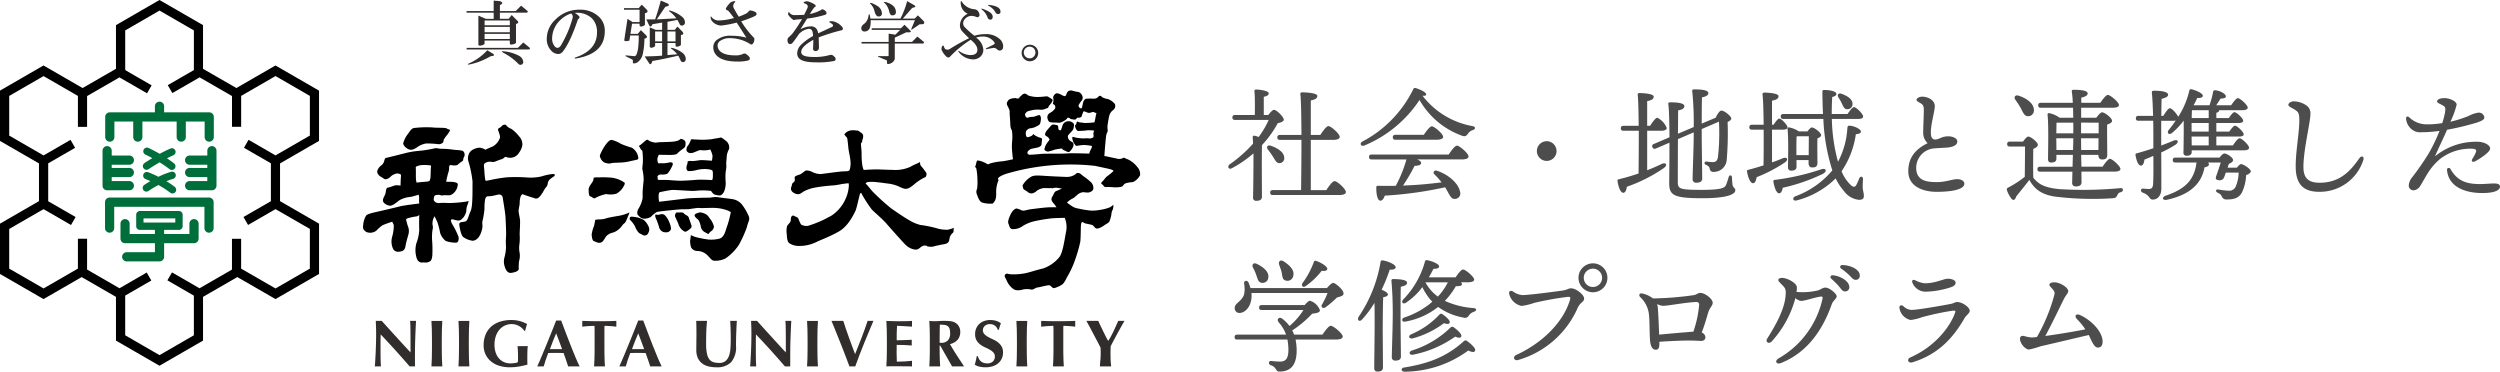 <svg xmlns="http://www.w3.org/2000/svg" width="568.361" height="84.5" viewBox="0 0 568.361 84.5">
  <g id="グループ_492" data-name="グループ 492" transform="translate(-82 -20)">
    <g id="グループ_10" data-name="グループ 10" transform="translate(-732.934 -737.9)">
      <g id="グループ_2" data-name="グループ 2" transform="translate(814.934 757.9)">
        <path id="パス_1" data-name="パス 1" d="M887.464,789.931V778.505l-9.9-5.718-.524.3-8.364,4.827-7.586-4.371v-9.93l-9.9-5.714-.518.3-9.374,5.415v9.93l-7.584,4.371-8.886-5.128-.524.3-9.376,5.417v11.425l8.866,5.121v8.578l-8.866,5.121V820.18l9.9,5.711,8.676-5,7.794,4.5v9.943l9.893,5.711,9.9-5.711v-9.943l7.8-4.5,8.678,5,9.9-5.711V808.751L878.6,803.63v-8.578Zm-2.089,29.044c-.866.5-6.944,4.009-7.807,4.506-.869-.5-6.948-4.011-7.815-4.506v-6.788h-2.084v7l-7.372,4.252-6.261-3.613-1.047,1.807s5.136,2.967,6.02,3.474v9.019c-.869.5-6.941,4.012-7.812,4.511-.866-.5-6.941-4.011-7.8-4.511V825.1l5.94-3.429-1.046-1.81-6.188,3.572-7.372-4.252v-7h-2.086v6.788c-.869.5-6.941,4.009-7.809,4.506-.868-.5-6.944-4.011-7.809-4.506v-9.017c.864-.5,6.941-4.009,7.809-4.5.891.508,6.24,3.6,6.24,3.6l1.044-1.812-6.23-3.59v-8.616l6.12-3.529-1.047-1.813s-5.237,3.037-6.127,3.545c-.868-.5-6.944-4.007-7.809-4.511v-9.017c.864-.5,6.941-4.009,7.809-4.511l7.809,4.511v7.031h2.086v-7l7.361-4.245,6.271,3.617,1.041-1.808s-4.78-2.759-5.9-3.409a.582.582,0,0,0-.022-.1l-.083-.036v-8.947c.863-.5,6.938-4.006,7.8-4.509.871.5,6.943,4.011,7.812,4.509v9.022c-.881.505-5.937,3.427-5.937,3.427l1.044,1.8,6.2-3.574,7.357,4.245v7h2.084v-7.031c.868-.5,6.946-4.009,7.815-4.511.863.5,6.941,4.009,7.807,4.511v9.017c-.866.5-6.944,4.011-7.807,4.511-.888-.509-6.133-3.545-6.133-3.545l-1.042,1.813,6.12,3.529v8.616l-6.231,3.59,1.042,1.812s5.35-3.09,6.245-3.6c.863.5,6.941,4,7.807,4.5Z" transform="translate(-814.934 -757.9)"/>
        <g id="グループ_1" data-name="グループ 1" transform="translate(23.311 23.087)">
          <path id="パス_2" data-name="パス 2" d="M830.373,780.915a1.041,1.041,0,0,0,1.041-1.044v-3.544h4.28v3.544a1.043,1.043,0,1,0,2.086,0v-3.544h7.784v3.544a1.044,1.044,0,1,0,2.088,0v-3.544h4.278v3.544a1.044,1.044,0,1,0,2.088,0v-4.586a1.045,1.045,0,0,0-1.045-1.046H842.714v-1.409a1.045,1.045,0,0,0-2.089,0v1.409H830.373a1.046,1.046,0,0,0-1.049,1.046v4.586A1.046,1.046,0,0,0,830.373,780.915Z" transform="translate(-828.717 -771.79)" fill="#006e3b"/>
          <path id="パス_3" data-name="パス 3" d="M834.617,782.764a.839.839,0,0,0,1.159.229c.018-.015,1.1-.743,2.507-1.556a26.618,26.618,0,0,1,2.27,1.564.835.835,0,0,0,1.029-1.315c-.535-.417-1.089-.809-1.627-1.168.484-.249.971-.482,1.435-.682a.834.834,0,1,0-.647-1.537c-.8.342-1.644.771-2.437,1.2-1.41-.813-2.48-1.3-2.556-1.336a.835.835,0,0,0-.69,1.521c.013.007.645.3,1.564.794-1.009.61-1.72,1.084-1.777,1.119A.842.842,0,0,0,834.617,782.764Z" transform="translate(-825.306 -767.618)" fill="#006e3b"/>
          <path id="パス_4" data-name="パス 4" d="M834.6,785.549a.83.83,0,0,0,1.164.21c.017-.008.947-.647,2.257-1.345a19.872,19.872,0,0,1,2.694,1.744.841.841,0,0,0,1.173-.146.832.832,0,0,0-.145-1.173,20.955,20.955,0,0,0-1.887-1.295,13.158,13.158,0,0,1,1.464-.519.836.836,0,1,0-.469-1.6,17.747,17.747,0,0,0-2.822,1.115,25.536,25.536,0,0,0-2.36-1.052.836.836,0,0,0-.582,1.567c.017.007.447.166,1.112.464-.811.475-1.34.839-1.39.874A.833.833,0,0,0,834.6,785.549Z" transform="translate(-825.325 -765.436)" fill="#006e3b"/>
          <path id="パス_5" data-name="パス 5" d="M835.056,787.93a1.047,1.047,0,0,0,0-2.094h-4.012v-.906h4.012a1.044,1.044,0,1,0,0-2.088h-4.012v-.716h4.012a1.048,1.048,0,0,0,0-2.1h-4.012v-1.1a1.042,1.042,0,1,0-2.084,0v7.956a1.047,1.047,0,0,0,1.047,1.046Z" transform="translate(-828.959 -767.757)" fill="#006e3b"/>
          <path id="パス_6" data-name="パス 6" d="M846.346,777.881a1.042,1.042,0,0,0-1.042,1.047v1.1h-4.016a1.048,1.048,0,0,0,0,2.1H845.3v.716h-4.016a1.044,1.044,0,0,0,0,2.088H845.3v.906h-4.016a1.047,1.047,0,0,0,0,2.094h5.058a1.052,1.052,0,0,0,1.049-1.046v-7.956A1.051,1.051,0,0,0,846.346,777.881Z" transform="translate(-821.484 -767.757)" fill="#006e3b"/>
          <path id="パス_7" data-name="パス 7" d="M852.943,784.92h-22.6a1.045,1.045,0,0,0-1.042,1.046v5.9a1.044,1.044,0,1,0,2.088,0v-4.848H851.9v4.848a1.046,1.046,0,0,0,2.093,0v-5.9A1.046,1.046,0,0,0,852.943,784.92Z" transform="translate(-828.735 -763.096)" fill="#006e3b"/>
          <path id="パス_8" data-name="パス 8" d="M848.129,788.6a1.042,1.042,0,0,0-1.042,1.046v2.345h-5.754v-.937h3.377a.838.838,0,0,0,.841-.834V787.6a.84.84,0,0,0-.841-.836h-8.889a.835.835,0,0,0-.834.836v2.62a.833.833,0,0,0,.834.834h3.422v.938H833.5v-2.345a1.043,1.043,0,1,0-2.086,0v3.394a1.041,1.041,0,0,0,1.039,1.042h6.795v2.044h-6.417a1.044,1.044,0,1,0,0,2.088h7.461a1.043,1.043,0,0,0,1.046-1.044v-3.088h6.8a1.045,1.045,0,0,0,1.044-1.042v-3.394A1.044,1.044,0,0,0,848.129,788.6Zm-11.474-.164h7.224v.951h-7.224Z" transform="translate(-827.336 -761.876)" fill="#006e3b"/>
        </g>
      </g>
      <g id="グループ_7" data-name="グループ 7" transform="translate(897.464 778.462)">
        <g id="グループ_4" data-name="グループ 4" transform="translate(0 7.785)">
          <g id="グループ_3" data-name="グループ 3" transform="translate(0 0.57)">
            <path id="パス_9" data-name="パス 9" d="M887.99,790.317a28.254,28.254,0,0,1-4.042.321,13.149,13.149,0,0,0-2.073,0,1.2,1.2,0,0,1-1.217-.678,2.3,2.3,0,0,1,.145-.894l.18-.178a2.651,2.651,0,0,1,.964-.108c.357.072.427.214.823.108s1.25.072,1.752-.073a2.6,2.6,0,0,0,1.144-1,2.743,2.743,0,0,0,.467-1.466c-.04-.322-.575-.429-1.039-.5a12.4,12.4,0,0,0-1.539-.037s-.071-.106,0-.391.251-1.215.431-1.717a3.179,3.179,0,0,0,.178-1.144c0-.249.038-.5.286-.537s.5.07.892.07.683-.035.861-.249a11.282,11.282,0,0,1,1.036-.784c.214-.18.035-.467.322-.9a1.125,1.125,0,0,0-.143-1.248c-.214-.322-1.572-.289-2.5-.431a18.288,18.288,0,0,0-2.573-.178c-.607,0-1.072-.251-1.574-.075a26.51,26.51,0,0,1-3.753.575,18.369,18.369,0,0,0-2.861.5c-.678.181-4.218,1.072-4.361,1.072s-.284.288-.356.573a1.957,1.957,0,0,1-.61,1.072,2.412,2.412,0,0,0-.893,1.039c-.4.677.286,1.393.715,1.607s.75.572,1.072.572a1.883,1.883,0,0,0,1.143-.608,2.689,2.689,0,0,1,1.468-.715,1.509,1.509,0,0,1,.893.288s0,.319-.037.678-.071,1.787-.071,1.787a7.219,7.219,0,0,0-1.109-.071c-.286.036-1.464.535-1.788.535s-.427.647-.5,1.18-.68,1.253-.608,1.823,1,1.074,1.609,1.109,1.468-.75,2.217-1.286a6.126,6.126,0,0,1,2.468-.715c.429-.071,1.82-.5,1.82-.5a2.4,2.4,0,0,1,.11.893,6.833,6.833,0,0,0,.033,1.107s-3.575.429-4.36.645-4.469,1.074-5.113,1.213-2.36.5-2.609.894a4.812,4.812,0,0,0-.645,1.968c-.143,1-.035,1.248.68,1.75a2.3,2.3,0,0,0,2.325-.322,7.837,7.837,0,0,1,1.393-1.215,23.03,23.03,0,0,1,2.182-.786,6.276,6.276,0,0,1,.356.786,9.172,9.172,0,0,1-.394,2.718,3.971,3.971,0,0,0,.216,2.609c.43.894,1.4.786,2.109.537s.715-1.143.823-1.612.356-1.393.572-2.144a2.81,2.81,0,0,0-.106-1.858,10.741,10.741,0,0,1-.429-1.607,1.551,1.551,0,0,1,.607-.286,13.185,13.185,0,0,1,1.787-.357,1,1,0,0,0,.607-.359s-.071,2.4,0,3.324a9.778,9.778,0,0,1-.642,3.112,5.882,5.882,0,0,0-.07,2.934c.248,1.288.819,1.323,1,1.428s.535,0,.893.037a1.962,1.962,0,0,0,1.11-.176c.535-.218.607-.858.678-1.4a25.976,25.976,0,0,0-.035-3.289,11.553,11.553,0,0,1,.07-2.5,2.307,2.307,0,0,0,0-1.288,3.282,3.282,0,0,1,.467-1.857s.392.75.642,1.321a18,18,0,0,1,.643,2.5,3.957,3.957,0,0,0,1.253,1.79,6.422,6.422,0,0,0,2.322.389c.645.036.678-.929.607-1.283a15.656,15.656,0,0,0-1.213-2.54c-.357-.573-.645-1.178-.464-1.4s.678.073,1.428.183,1-.394,1.253-.573a3.553,3.553,0,0,0,.751-1.5,3.926,3.926,0,0,1,.213-1.321,4.822,4.822,0,0,0,.321-1.037A4.087,4.087,0,0,1,887.99,790.317Zm-7.938-7.972c-.073.249-.073,1.466-.106,2.073a3.2,3.2,0,0,1-.181,1.072c-.07.143-.143.251-1.144.321s-1.858.181-1.858.181a4.557,4.557,0,0,1-.141-.751c-.037-.394,0-2.254-.037-2.538s.037-.357.429-.5a4.331,4.331,0,0,1,1.466-.214c.573,0,1.321.07,1.321.07S880.121,782.093,880.051,782.346Z" transform="translate(-864.587 -773.396)" fill-rule="evenodd"/>
            <path id="パス_10" data-name="パス 10" d="M871.513,780.386c.715.213,1.574-.394,1.931-.678a5.352,5.352,0,0,1,1.86-.716,24.291,24.291,0,0,1,2.573.141,1.377,1.377,0,0,0,1.213-.321c.216-.216.11-.5.253-.75a7.683,7.683,0,0,1,.786-1.074,4.572,4.572,0,0,0,.645-1.107,1.94,1.94,0,0,1-.788-.286c-.394-.249-2.252-.108-3.324-.249a24,24,0,0,0-4.147.141c-.464.072-.823.572-1.286,1.251a5.947,5.947,0,0,0-1.145,2.217C870.084,779.492,870.8,780.172,871.513,780.386Z" transform="translate(-860.947 -775.298)" fill-rule="evenodd"/>
          </g>
          <path id="パス_11" data-name="パス 11" d="M887.957,774.963c-.394.035-.608.429-.894.61s-.537.249-.5.535.642,1.5.392,1.966a3.607,3.607,0,0,1-1.644,1.86,16.981,16.981,0,0,0-1.611.713,3.213,3.213,0,0,0-1.285-.464,3.305,3.305,0,0,0-1.395.357,2.127,2.127,0,0,0-.967.821,2.57,2.57,0,0,0-.248,1.858,23.823,23.823,0,0,1,.967,4.719c-.038,1.5.1,5.508-.432,6.654s-.642,2.179-1.18,2.357a4.461,4.461,0,0,1-.856.143c-.216.07-.646.07-.537.751s.392,2.324.929,2.681a4.7,4.7,0,0,0,2.108.821c.537-.037,1.395-.392,1.931-1.93s.143-1.75.286-2.5a19.964,19.964,0,0,0,.464-2.787,11.785,11.785,0,0,1,.143-2.181c.183-.68.467-.751.823-.716a6.205,6.205,0,0,0,1.394-.213c.359-.073,1.072-.286,1.286-.141s.467.284.5.64.6,3.5.643,4.612.178,3.362.108,4.29a17.308,17.308,0,0,0,0,2.4,10.2,10.2,0,0,1-.359,2.324,3.5,3.5,0,0,0-.035,1.717c.143.607.537,1.931,1.572,1.785s1.682-.462,1.717-.891a10.518,10.518,0,0,1,.07-1.789,4.332,4.332,0,0,0,.143-1.787,6.045,6.045,0,0,1-.07-2,10.38,10.38,0,0,0,.07-2.073c-.033-.645.143-2.683.071-3.467s-.357-1.714-.319-2.181.214-1.177.248-1.537a4.98,4.98,0,0,1,.249-1.75,1.9,1.9,0,0,1,.361-.429s1.571.572,2.216.751,1.037.572,1.749-.216.894-1.5,1.4-2.073.321-.929.572-1.431,1.072-.894,1.323-1.144.106-.465-.323-.465a12.3,12.3,0,0,0-2.538.539,10.883,10.883,0,0,1-3.4.249,37.166,37.166,0,0,0-4.5-.035,35.776,35.776,0,0,0-3.753.607c-.931.18-1.109.286-1.18,0a20.5,20.5,0,0,1-.214-2.181c-.037-.678-.251-1.323.1-1.611a1.986,1.986,0,0,1,1.253-.356c.429,0,.534.178,1.215-.073a14.774,14.774,0,0,1,1.464-.534c.253-.038.608-.537.861-.5a2.347,2.347,0,0,0,3.035-1,3.84,3.84,0,0,0,.718-1.68,2.67,2.67,0,0,0-.753-2,8.436,8.436,0,0,0-1.75-1.68,3.074,3.074,0,0,1-1.072-.68C888.388,775,888.353,774.929,887.957,774.963Z" transform="translate(-855.87 -774.955)" fill-rule="evenodd"/>
        </g>
        <g id="グループ_5" data-name="グループ 5" transform="translate(51.292 10.699)">
          <path id="パス_12" data-name="パス 12" d="M914.324,777.16a4.8,4.8,0,0,1-.642,1.321,1.44,1.44,0,0,0-.361,1.252c.146.249.61.788,1.684.357s1.248-.57,1.68-.5a5.172,5.172,0,0,0,1.5-.035c.322-.072.537-.108.537-.108a5.753,5.753,0,0,1,.5,1.429,7.747,7.747,0,0,1-.143,1.109s-1.86-.141-2.359-.141-1.539.248-2.217.213a2.354,2.354,0,0,0-.931.071s-.033.392-.071.572a2.388,2.388,0,0,0-.213,1.039c.07.427.213.607.608.607a5.877,5.877,0,0,0,1.606-.214,7.539,7.539,0,0,1,1.787-.253c.61-.035,1.754.11,1.9.359a1.694,1.694,0,0,1,.106.75s.07,1.431-.251,1.4a33.578,33.578,0,0,0-3.4-.073c-.607.073-3,.249-4.109.214s-2.289-.176-3.038-.176h-1.431c-.144,0-.392-.111-.321-.359s-.143-.394.035-.572a.919.919,0,0,1,.893-.286,4.33,4.33,0,0,0,1.217-.145,4.422,4.422,0,0,0,.786-1.07c.394-.715.537-1,.5-1.286s-.431-.322-.785-.253a6.419,6.419,0,0,1-1.68.18c-.4-.071-.715.143-.859-.071a1.805,1.805,0,0,1-.106-1.252c.143-.391.176-.643.57-.607s2.217.035,2.538.035,1.147-.071,1.323-.286a7.923,7.923,0,0,1,1.18-1c.465-.319.716-.572.716-.964s.141-.786-.324-1.109a1.285,1.285,0,0,0-.786-.286s-.357.535-1.926.643-2.649.073-3.219.144l-.572.071a5.245,5.245,0,0,1-1.323-.357c-.359-.216-.394-.394-.715-.251s-1.178,1.037-1.539,1.215.072.429.143.715.394.324.467.643a16.075,16.075,0,0,1,.106,2.181c0,.859-.18,1.609-.106,1.968a10.2,10.2,0,0,1,.284,2.36c-.071.713-.141,1.32-.214,2.359s.037,1.429-.07,2.038a7.459,7.459,0,0,1-.823,2.038,1.786,1.786,0,0,0-.321,1.358c.141.249.784.966,1.32,1a2.957,2.957,0,0,0,1.752-.4,5.9,5.9,0,0,1,1.36-1.105c.394-.145,4.79-.572,5.4-.608s1.576,0,1.862-.035.894-.145,1.464-.214a4.306,4.306,0,0,1,1.182-.035c.462.035,2.822-.11,3.786,0a9.4,9.4,0,0,1,2.538.605,5.994,5.994,0,0,0,.577.288,22.692,22.692,0,0,1-.789,3.075c-.394.966-.608,2.714-1.862,3a7.86,7.86,0,0,1-2.536.18,25.606,25.606,0,0,1-2.859-.572,9.56,9.56,0,0,1-1.037-.429s-.108.964-.178,1.252a5.507,5.507,0,0,0,.213,1.5,1.61,1.61,0,0,0,1.394.856,3.34,3.34,0,0,1,2.29.931c.75.751,1,1.252,1.606,1.286a5.067,5.067,0,0,0,2.575-.535,11.4,11.4,0,0,0,3.04-3.11,27.527,27.527,0,0,0,1.789-3.968,13.266,13.266,0,0,1,.391-1.288,1.531,1.531,0,0,0-.072-1.464,11.639,11.639,0,0,0-1.536-2.538,3.563,3.563,0,0,0-2.111-1.11c-.964-.143-2.969-.357-3.432-.464a7.876,7.876,0,0,0-1.607.141c-.431,0-4.147.036-5.611.216s-5.972.715-5.972.715a7.712,7.712,0,0,1-.106-1.574c.07-.464.176-.608.392-.642s2.074-.43,2.644-.467,3.9.214,4.684.214,1.252-.106,1.825-.106a14.331,14.331,0,0,1,2.324.106c.18.108.464.753.966.859a3.981,3.981,0,0,0,1.107.178c.248-.035.68-.284,1-1.037a5.191,5.191,0,0,0,.286-2.216,11.886,11.886,0,0,1,.037-2.287,5.283,5.283,0,0,0,.106-1.611c-.036-.392.108-1.109.108-1.75a4.277,4.277,0,0,1,.535-1.645,1.926,1.926,0,0,0-.786-1.93c-.645-.5-1-.786-1.215-.68s-1.393.216-1.895.357a17.26,17.26,0,0,1-3.038.108c-.539-.035-.966-.035-1.252-.071A1,1,0,0,0,914.324,777.16Z" transform="translate(-891.051 -776.708)" fill-rule="evenodd"/>
          <path id="パス_13" data-name="パス 13" d="M909.946,787.68c.07.394.748.856.893,1.035a4.882,4.882,0,0,1,.5,1.393,1.784,1.784,0,0,0,.893,1.325c.608.286.786.535.931.357a1.939,1.939,0,0,1,.607-.608,1.452,1.452,0,0,0,.573-1,4.654,4.654,0,0,0-.894-1.789c-.322-.391-.465-.856-1.25-1.178s-1-.288-1.288-.214S909.873,787.287,909.946,787.68Z" transform="translate(-885.849 -769.925)" fill-rule="evenodd"/>
          <path id="パス_14" data-name="パス 14" d="M907.507,787.071a.864.864,0,0,0-.215.824c.1.286.748,1.571.821,1.93a2.928,2.928,0,0,0,1,1.288c.321.178.429.426,1.076-.036s.927-.68.821-1.11-.5-1.463-.645-1.891-.823-.537-1-.823-.575-.324-1.11-.286S907.685,786.858,907.507,787.071Z" transform="translate(-887.628 -769.926)" fill-rule="evenodd"/>
          <path id="パス_15" data-name="パス 15" d="M904.575,787.412c-.073.248.037.535.251,1a16.294,16.294,0,0,1,.643,1.857,1.537,1.537,0,0,0,1,1,2.408,2.408,0,0,0,1,0c.251-.108.75-.429.68-.894a5.688,5.688,0,0,0-.429-1.429,4.416,4.416,0,0,0-.964-1.5.889.889,0,0,0-.751-.249c-.324,0-.718.18-.966.145S904.645,787.158,904.575,787.412Z" transform="translate(-889.417 -769.763)" fill-rule="evenodd"/>
          <path id="パス_16" data-name="パス 16" d="M901.133,787.684c-.07.239-.178.392.143.713a5.258,5.258,0,0,1,1.035,1.429,3.829,3.829,0,0,0,.931,1.466,5.894,5.894,0,0,1,.823.431.88.88,0,0,0,1.215-.467,1.5,1.5,0,0,0,.143-1.32,4.147,4.147,0,0,0-1.145-1.647,5.177,5.177,0,0,0-1.785-.643C902.027,787.573,901.2,787.432,901.133,787.684Z" transform="translate(-891.731 -769.535)" fill-rule="evenodd"/>
          <path id="パス_17" data-name="パス 17" d="M904.475,786.96a10.14,10.14,0,0,1-2.182.715c-1.037.18-2.324.394-2.969.57a4.536,4.536,0,0,1-1.466.286,6.822,6.822,0,0,0-1.179.106s-.178,1.039-.286,1.433a7.911,7.911,0,0,0-.535,1.966c.07.392.106,1.285.5,1.429s1.463.823,2.108-.033.535-1.04,1.253-1.5.927-.253,1.715-.718a4.4,4.4,0,0,0,1.431-1.358c.283-.394.533-.357.823-.964S904.475,786.96,904.475,786.96Z" transform="translate(-895.178 -769.92)" fill-rule="evenodd"/>
          <path id="パス_18" data-name="パス 18" d="M896.593,782.243a2.076,2.076,0,0,1-.249.929c-.253.429-.932,1.145-.9,1.823s.035,1.431.392,1.5.716.539,1,.43a9.069,9.069,0,0,1,2.609-.967,4.835,4.835,0,0,0,2.285-.072,4.228,4.228,0,0,0,1.537-1.428c.253-.5.539-.859.324-1.109a6.639,6.639,0,0,0-2.862-1.109,23.551,23.551,0,0,0-3.072-.07A3.648,3.648,0,0,0,896.593,782.243Z" transform="translate(-895.446 -773.104)" fill-rule="evenodd"/>
          <path id="パス_19" data-name="パス 19" d="M899.934,782.268c-.643.071-.643.249-1.36.071a1.715,1.715,0,0,1-1.323-.931c-.284-.535-.356-.678-.143-1.178a12.075,12.075,0,0,1,1.217-2.144c.429-.537.931-1.144,1.393-1.037a7.42,7.42,0,0,1,2.076.894,20.232,20.232,0,0,0,2.428.856,3.129,3.129,0,0,1,1.325,1.574c.249.751.214,1,0,1.11s-1.466.319-2.109.5a12.494,12.494,0,0,1-2.146.214C900.471,782.268,900.577,782.2,899.934,782.268Z" transform="translate(-894.427 -776.49)" fill-rule="evenodd"/>
        </g>
        <path id="パス_20" data-name="パス 20" d="M935.755,776.517a2.281,2.281,0,0,1,1.5-.786c.5-.035,1.642,0,1.822.251s.861.356.861,1.072-.286.894-.216,1.109-.251.392-.284.607.176,1.895.141,2.324a15.942,15.942,0,0,0,.216,2.859c.143.5.248.789.248.789s2.4-.179,3.791-.108,2.467.07,3.145.108a8.356,8.356,0,0,0,3.61-.68,12.962,12.962,0,0,1,1.788-.859c.178-.037.4-.357.467-.18s.033.4.1.575.573.713.823,1.069.607.716.572,1.039-.073.645-.464.751a11.721,11.721,0,0,0-2.109,1.358,9.239,9.239,0,0,1-1.217.929,1.891,1.891,0,0,1-1.109.286,5.359,5.359,0,0,1-1.25-.465,8.359,8.359,0,0,0-2.467-.713c-1.145-.143-1.822-.253-2.611-.324a9.173,9.173,0,0,0-2.181-.035c-.248.106-.572.287-.321.464s1.177,1.4,1.464,1.684a49.243,49.243,0,0,0,4.22,3.825c1.358.961,2.969,2.038,4.076,2.679a9.2,9.2,0,0,0,2.61,1.11,25,25,0,0,1,3.575.713,7.629,7.629,0,0,0,2.644.357,7.467,7.467,0,0,0,1.358-.429,3.848,3.848,0,0,0-.072.572.632.632,0,0,1-.251.645,1.97,1.97,0,0,0-.607.964c-.145.467,0,1.286-1.107,1.5s-2.254.434-2.611.573a3.238,3.238,0,0,1-1.18,0c-.321,0-.249-.213-.607-.213a1.4,1.4,0,0,0-1,.286c-.4.284-.681.715-1.5.608a3.828,3.828,0,0,1-1.931-.964c-.464-.4-3.539-3.863-4.5-4.971s-2.965-2.754-3.359-3.254a29.1,29.1,0,0,1-2.254-3.5c0-.251-.214-.251-.357.035s-.75,3.291-1.035,3.863-1.538,3.361-3.648,4.612-4.755,2.179-5.362,2.536a8.763,8.763,0,0,1-4,.824,3.887,3.887,0,0,1-2.074-.647c-.429-.359-.5-1.25-.537-2.071a4.42,4.42,0,0,1,.073-1.788c.176-.359.57-.643.748-1s.038-.966.287-1.217.394-.216.715-.033.678.211.823.568a7.422,7.422,0,0,0,.608,1.323,2.386,2.386,0,0,0,1.607.287,25.609,25.609,0,0,0,3.863-1.537c.823-.465.856-.43,1.464-.788a8.816,8.816,0,0,0,3.183-3.79,8.381,8.381,0,0,0,.748-3.038l-.033-.5a4.459,4.459,0,0,0-.858.072c-.216.071-.289,0-.61.071a18.954,18.954,0,0,1-1.895.321,37.078,37.078,0,0,0-4.288.5,8.913,8.913,0,0,0-2.611.9c-.643.427-1.07.892-2.073.392s-.823-1.252-.716-1.431.108-.537.216-.75.394-.324.539-.608-.11-.716.07-.966.751-.357,1.178-.535,1.145-.894,1.4-.894a3.094,3.094,0,0,1,1.321.324,4.416,4.416,0,0,0,1.893.5c.5-.037,4.22-.572,5.114-.61s1.286,0,1.5-.284a4.69,4.69,0,0,0,.213-2.074c-.035-.821-.392-2.146-.464-2.9s-.181-1.787-.251-2.179-.392-.5-.464-.68S935.576,776.874,935.755,776.517Z" transform="translate(-826.23 -766.664)" fill-rule="evenodd"/>
        <g id="グループ_6" data-name="グループ 6" transform="translate(139.161)">
          <path id="パス_21" data-name="パス 21" d="M970.147,770.271a1.351,1.351,0,0,0-.678.178,1.633,1.633,0,0,0-.394.643c-.072.216-.18.537-.5.465s-.751-.392-1.18-.537-.645-.143-.9.072-.534.645-.427.894A2.283,2.283,0,0,1,966,773.2c-.108.178.357.286.429.465a.792.792,0,0,1,.038.751,3.489,3.489,0,0,1-1.074.929,1.122,1.122,0,0,0-.61,1.358c.216.716.4.823,1.325.859s1.213.035,1.394.068a4.158,4.158,0,0,0,1.573-.821c.321-.321.108-.356.464-.321s.322.286.716.321.57.143.821.072.429-.465.573-.427.715.07.894-.323a8.163,8.163,0,0,1,.357-1c.141-.178.213-.108.534,0s.537.321,1,.214.607-.251.858-.143.607.249.607.249a6.924,6.924,0,0,0-.214.894c-.035.322-.249,1.18-.249,1.18a18.608,18.608,0,0,1-2.29.143c-.317-.072-.821-.106-1.105-.143s-.322-.286-.5-.145-.18.145-.214.43-.394.284-.286.678.357,1.037.786,1,1.32-.037,1.86-.143a7.256,7.256,0,0,1,1.715.071,1.442,1.442,0,0,0-.214.642c.035.216.141.823-.108.931a1.511,1.511,0,0,1-.966.179c-.464-.073-1.32.072-1.858-.036a6.62,6.62,0,0,1-1.215-.18c-.5-.178-.608-.178-.645.072a2.685,2.685,0,0,0,.467,1.359c.249.286.249.572.678.465a12.344,12.344,0,0,1,1.536-.18,13.693,13.693,0,0,1,1.789.216,1.449,1.449,0,0,1-.216.75,3.848,3.848,0,0,0-.391,1s-3.863-.143-5.184-.036-4.79,0-5.829.108-2.179.179-2.54.179a.473.473,0,0,1-.5-.537c.035-.251.356-.535.678-.715s1.644-.323,1.964-.5.5-.322.535-.5.073-.539.108-.894.108-.572-.251-.68a4.385,4.385,0,0,1-1.072-.429c-.535-.286-.607-.464-.607-.464s-.106.141-.251.321a2.565,2.565,0,0,1-.929.392.344.344,0,0,1-.429-.178,1.629,1.629,0,0,1-.035-1.18,1.3,1.3,0,0,1,.893-.641,3.538,3.538,0,0,0,1.144-.288c.432-.214,1.036-.429,1.145-.856a4.336,4.336,0,0,0,.179-1.145c-.038-.181-.108-.788-.43-.716a7.6,7.6,0,0,0-1,.324c-.286.1-1,.07-1.215.141s-.5.251-.68.036-.465-.537-.144-.967.608-.462,1.433-.642a6.055,6.055,0,0,1,1.93-.108,2.429,2.429,0,0,0,1.286-.286c.251-.108.465-.035.537-.356s.429-.538.643-.9.465-.68.071-.929-.57-.321-.823-.5-1.035.038-1.75.038a6.6,6.6,0,0,1-2.684-.288c-.568-.357-.713-.535-1.105-.392s-.681.607-.894.68.178.286-.321.357-.466-.108-.753-.071a3.344,3.344,0,0,0-1.288.284c-.284.216-.71.753-.534,1.217s.643,1.144.607,1.609.108,1.715.145,2.861.392,1.251.392,1.572a10.047,10.047,0,0,1,.035,2.146,12.031,12.031,0,0,0,0,2.536c.036.535.179,1.682.179,1.682s-1.895.427-2.467.462a13.771,13.771,0,0,0-2.536.431c-.645.214-.61.321-.859.178a6.548,6.548,0,0,0-1.644-.713c-.573-.108-.573-.145-.716.1s-.214,1-.356,1.145.284.323.284.715a14.545,14.545,0,0,1,.214,2.252,12.424,12.424,0,0,1-.073,2.144,1.482,1.482,0,0,0-.07,1.218c.178.392.5,1.823,1.431,1.966a6.5,6.5,0,0,0,2.181.176,2.316,2.316,0,0,0,.75-1.463,5.3,5.3,0,0,0,.035-1.039,7.531,7.531,0,0,1,.321-2.252c.218-.465.253-.607.11-.858s.858-.929,2.538-1.358a51.568,51.568,0,0,1,10.3-1.79,50.923,50.923,0,0,1,9.19.181c1.318.284,2.894.607,3.427.75s.932.324.716.5a13.1,13.1,0,0,1-1.25,1.035c-.535.357-.931,1.072-1.179,1.253s-.432.462-.073.677.357.608.823.608a12.927,12.927,0,0,1,1.646.037c.537.07,1.93.037,2.214-.286s.288-.467.859-.678a14.566,14.566,0,0,1,1.5-.216,3.607,3.607,0,0,0,1.573-1.537,2.31,2.31,0,0,0-.605-1.86,5.827,5.827,0,0,0-2.147-1.75c-.676-.214-.859-.5-1.109-.323a1.777,1.777,0,0,1-1.391.143c-.683-.143-2.862-.607-2.862-.607s.108-1.5.178-2.287.145-1.682.216-2.182a2.542,2.542,0,0,1,.321-1c.145-.251-.106-.751.037-1.68s.248-1.538.357-1.965a2.237,2.237,0,0,1,.859-1.288,1.184,1.184,0,0,0,.429-1.4,3.765,3.765,0,0,0-1.5-1.105,4.394,4.394,0,0,1-1.358-.431c-.249-.214-.465-.572-.929-.106s-.643.394-1.215.429a7.856,7.856,0,0,0-1.68.035,1.618,1.618,0,0,0-.57.929c-.075.394-.251,1.144-.251,1.144a.377.377,0,0,1-.322.073.685.685,0,0,1-.429-.715,8.1,8.1,0,0,1,.786-1.147,1.093,1.093,0,0,0-.035-1.144,1.283,1.283,0,0,0-1.037-.75C971.042,770.555,970.362,770.271,970.147,770.271Z" transform="translate(-948.312 -770.271)" fill-rule="evenodd"/>
          <path id="パス_22" data-name="パス 22" d="M962.762,774.562a1.382,1.382,0,0,0-.893,1,6.274,6.274,0,0,1-.359.966s-.392.071-.5-.18-.036-.858-.253-.929-1.07-.321-1.321-.07-.751.821-1.107,1.25-.5.966-.286,1.144.534.288.678.5a3.264,3.264,0,0,1,.251.465,5.823,5.823,0,0,0-.643.823,3.218,3.218,0,0,0-.537,1.323c-.037.284.537.5.784.537a10.713,10.713,0,0,0,1.612-.467c.427-.1,1.571-.249,1.571-.249a1.118,1.118,0,0,0,.607.464c.5.218.859.5,1.145.253a2.961,2.961,0,0,0,.858-1.286c.072-.431.036-.647-.181-.823s-.392-.216-.605-.394a1.2,1.2,0,0,1-.465-1.037c.108-.392.824-.893,1.109-1.358a1.864,1.864,0,0,0,.251-.894.693.693,0,0,0-.289-.821A1.589,1.589,0,0,0,962.762,774.562Z" transform="translate(-942.035 -767.483)" fill-rule="evenodd"/>
          <path id="パス_23" data-name="パス 23" d="M956.462,784.317c-.1.289.073.464.108.75s.786.573,1,.788a1.247,1.247,0,0,0,1.144.322,2.5,2.5,0,0,0,1.036-.645,4.1,4.1,0,0,1,1.431-.535c.465-.038,1.288.035,1.609,0s.284.106.462.035a2.569,2.569,0,0,1,1.22-.073,4.393,4.393,0,0,0,.926.108,12.417,12.417,0,0,1-1.252.573c-.427.143-.534.464-.713.858s-.5.678-.431,1.143.575.893.79,1.215.354.5.354.5-1.286-.033-2.252.038-2.573.284-3.5.394-1.646.462-2.146.286a5.71,5.71,0,0,0-1.107-.431c-.357-.035-.683.253-1,.607a4.373,4.373,0,0,0-.607,1.109c-.18.359-.537,1.325-.324,1.715s.214,1.36,1.145,1.252a3.633,3.633,0,0,0,2.109-.713,8.716,8.716,0,0,1,2.754-1.11,38.629,38.629,0,0,1,3.931-.642c1.109-.07,2.861-.106,2.861-.106a5.513,5.513,0,0,1,.253,3.394c-.394,2.219-.788,4.79-1.539,5.613a8.189,8.189,0,0,1-3.608,2.5c-1.435.321-2.862.823-3.973,1.071a13.612,13.612,0,0,1-3.464.254c-.716-.075-.681-.214-.964-.11a.53.53,0,0,0-.326.68c.108.251.249.466.539,1.109s1.213,1.823,2.034,1.93a3.515,3.515,0,0,0,1.539-.145,4.731,4.731,0,0,1,1.86,0c.429.178.964-.427,1.464-.461s2.5-.646,2.824-.467.607.786,1.109.57a5.778,5.778,0,0,0,1.823-.893,5.962,5.962,0,0,0,.894-1.463,21.094,21.094,0,0,0,1.645-3.361,34.145,34.145,0,0,0,1.428-4.792c.145-1.394.073-3.362.178-3.969s.288-.572.645-.322,1.715.322,2.073.61.464.784,1.109.678a4.487,4.487,0,0,0,1.574-.823c.607-.357.966-.572,1.037-.785a7.155,7.155,0,0,0,.464-1.682,2.082,2.082,0,0,1,.322-1.037,3.271,3.271,0,0,0,.108-1.07s-.324.284-.681.535a9.525,9.525,0,0,1-2.428.643,8.767,8.767,0,0,1-2.076.143,21.42,21.42,0,0,1-2.789-.466,3.285,3.285,0,0,1-1.428-.535c-.357-.214-1.143-.821-1.143-.821a5.162,5.162,0,0,1,1.213-.892c.429-.145.645-.467,1.109-.825a2.271,2.271,0,0,1,1.466-.645,4.661,4.661,0,0,0,1.178.072c.394-.072,1.039-.429,1.039-.893a1.828,1.828,0,0,0-.5-1.395,14.235,14.235,0,0,0-1.785-1.431c-.751-.607-.751-.678-1.182-.713s-.357.143-.751.392a3.38,3.38,0,0,1-2,.5c-.967-.037-3.54-.143-5.006-.249s-2.4-.143-3.038.284A5.136,5.136,0,0,0,956.462,784.317Z" transform="translate(-945.638 -762.796)" fill-rule="evenodd"/>
        </g>
      </g>
      <g id="グループ_8" data-name="グループ 8" transform="translate(900.138 830.656)">
        <path id="パス_24" data-name="パス 24" d="M874.124,812.143q-3.107-3.615-6.587-7.278c-.01.291-.017.583-.022.874s-.008.587-.008.889v1.749c0,.6,0,1.114.008,1.536s.012.78.022,1.07.02.53.03.716.02.334.03.444h-1.4a8.067,8.067,0,0,0,.077-.859c.03-.49.061-1.092.1-1.8s.065-1.476.09-2.305.038-1.625.038-2.388q0-1.04-.03-1.748t-.047-1.252h1.356q1.643,1.825,3.248,3.587t3.293,3.587v-2.773q0-.738-.007-1.454c0-.477-.01-.917-.015-1.318s-.015-.75-.03-1.041a5.414,5.414,0,0,0-.053-.588h1.356q-.075,1.374-.121,2.48t-.075,2.088q-.03.98-.038,1.936t-.007,2.041v1.808Z" transform="translate(-866.196 -801.595)" fill="#302d2c"/>
        <path id="パス_25" data-name="パス 25" d="M873.946,812.143c.04-.622.072-1.258.091-1.9s.03-1.389.03-2.224v-2.049q0-1.252-.03-2.222c-.02-.648-.052-1.3-.091-1.953h2.471q-.06.98-.09,1.953t-.03,2.222v2.049q0,1.252.03,2.224c.02.647.05,1.283.09,1.9Z" transform="translate(-861.065 -801.595)" fill="#302d2c"/>
        <path id="パス_26" data-name="パス 26" d="M877.643,812.143c.04-.622.07-1.258.09-1.9s.031-1.389.031-2.224v-2.049q0-1.252-.031-2.222t-.09-1.953h2.472q-.06.98-.09,1.953c-.022.648-.03,1.388-.03,2.222v2.049c0,.834.008,1.576.03,2.224s.05,1.283.09,1.9Z" transform="translate(-858.617 -801.595)" fill="#302d2c"/>
        <path id="パス_27" data-name="パス 27" d="M891.137,807.61a2.71,2.71,0,0,0-.053.392c-.015.179-.028.389-.038.625s-.017.487-.022.753-.008.52-.008.761v.5c0,.251,0,.485.008.7a2.751,2.751,0,0,0,.037.46,17.441,17.441,0,0,1-2.011.45,12.4,12.4,0,0,1-2.011.166,8.04,8.04,0,0,1-2.39-.339,5.435,5.435,0,0,1-1.883-.994,4.646,4.646,0,0,1-1.235-1.582,4.754,4.754,0,0,1-.445-2.088,6.17,6.17,0,0,1,.475-2.51,4.955,4.955,0,0,1,1.31-1.793,5.6,5.6,0,0,1,1.983-1.077,8.165,8.165,0,0,1,2.472-.361,7.4,7.4,0,0,1,1.981.233,8.046,8.046,0,0,1,1.651.672c-.082.261-.158.517-.234.768a7.749,7.749,0,0,0-.188.77h-.211a3.733,3.733,0,0,0-1.207-1.094,3.595,3.595,0,0,0-4.362.761,4.5,4.5,0,0,0-.868,1.469,5.874,5.874,0,0,0-.331,2.073A5.389,5.389,0,0,0,883.8,809a4.006,4.006,0,0,0,.715,1.333,3.254,3.254,0,0,0,1.145.883,3.637,3.637,0,0,0,1.552.316c.131,0,.279-.007.446-.022s.326-.033.482-.053a3.286,3.286,0,0,0,.429-.083,1.04,1.04,0,0,0,.287-.113,3.415,3.415,0,0,0,.037-.452c.005-.181.008-.381.008-.6q0-1.222-.045-1.8c-.03-.387-.052-.65-.062-.791Z" transform="translate(-856.338 -801.673)" fill="#302d2c"/>
        <path id="パス_28" data-name="パス 28" d="M902.322,803.116c-.2-.03-.427-.057-.678-.083s-.5-.045-.745-.06-.48-.027-.7-.037-.407-.017-.557-.017a1.38,1.38,0,0,0-.023.211c-.005.091-.008.2-.008.318v4.566q0,1.252.032,2.224c.018.647.048,1.283.09,1.9h-2.472c.04-.622.07-1.258.09-1.9s.03-1.389.03-2.224v-3.768c0-.291,0-.557-.007-.8a3.711,3.711,0,0,0-.038-.529c-.15,0-.336.007-.557.017s-.457.022-.708.037-.509.035-.77.06-.5.053-.723.083V801.79l.927.03c.276.012.557.018.843.023l.934.015c.337.007.741.008,1.213.008s.878,0,1.213-.008l.927-.015c.281-.005.555-.012.821-.023l.866-.03Z" transform="translate(-847.405 -801.595)" fill="#302d2c"/>
        <path id="パス_29" data-name="パス 29" d="M919.409,801.79c-.02.223-.04.519-.06.889s-.042.8-.061,1.288-.037,1.025-.052,1.614-.023,1.208-.023,1.862a5.2,5.2,0,0,1-1.13,3.76,4.477,4.477,0,0,1-3.316,1.137,7.575,7.575,0,0,1-1.8-.2,3.878,3.878,0,0,1-1.454-.678,3.3,3.3,0,0,1-.972-1.22,4.22,4.22,0,0,1-.354-1.817c0-.4,0-.761.007-1.079s.008-.61.008-.881,0-.532.008-.783.007-.514.007-.785q0-1.219-.015-1.975c-.01-.5-.025-.878-.045-1.13h2.472q-.15,1.464-.181,2.721t-.03,2.555a10.1,10.1,0,0,0,.2,2.216,3.1,3.1,0,0,0,.58,1.3,1.825,1.825,0,0,0,.941.61,4.962,4.962,0,0,0,1.3.151,2.075,2.075,0,0,0,1.418-.452,2.808,2.808,0,0,0,.776-1.207,6.468,6.468,0,0,0,.322-1.725q.062-.972.061-2.026t-.03-2.073q-.03-1.032-.091-2.073Z" transform="translate(-837.089 -801.595)" fill="#302d2c"/>
        <path id="パス_30" data-name="パス 30" d="M925.455,812.143q-3.1-3.615-6.585-7.278c-.01.291-.017.583-.022.874s-.008.587-.008.889v1.749c0,.6,0,1.114.008,1.536s.012.78.022,1.07.02.53.03.716.02.334.03.444h-1.4a8.611,8.611,0,0,0,.076-.859c.03-.49.062-1.092.1-1.8s.066-1.476.091-2.305.038-1.625.038-2.388c0-.693-.012-1.276-.03-1.748s-.037-.889-.047-1.252h1.356q1.643,1.825,3.248,3.587t3.293,3.587v-2.773q0-.738-.007-1.454c-.007-.477-.01-.917-.015-1.318s-.017-.75-.032-1.041a5.071,5.071,0,0,0-.052-.588H926.9q-.077,1.374-.121,2.48t-.075,2.088q-.03.98-.038,1.936t-.007,2.041v1.808Z" transform="translate(-832.208 -801.595)" fill="#302d2c"/>
        <path id="パス_31" data-name="パス 31" d="M925.322,812.143c.04-.622.07-1.258.09-1.9s.03-1.389.03-2.224v-2.049q0-1.252-.03-2.222t-.09-1.953h2.472q-.06.98-.091,1.953t-.03,2.222v2.049q0,1.252.03,2.224c.022.647.051,1.283.091,1.9Z" transform="translate(-827.047 -801.595)" fill="#302d2c"/>
        <path id="パス_32" data-name="パス 32" d="M932.747,812.143c-.149-.4-.334-.889-.548-1.461s-.447-1.18-.695-1.823-.5-1.3-.775-1.975-.534-1.323-.784-1.951-.487-1.213-.708-1.755-.412-1.006-.573-1.388h2.683q.257.845.58,1.778t.672,1.907q.347.972.715,1.953t.716,1.928q.783-1.912,1.523-3.851t1.326-3.715H938.2q-.377.89-.9,2.141t-1.1,2.653q-.574,1.4-1.13,2.847t-1,2.712Z" transform="translate(-824.835 -801.595)" fill="#302d2c"/>
        <path id="パス_33" data-name="パス 33" d="M942,812.143c-.273-.01-.607-.017-1-.022s-.942-.008-1.635-.008h-2.389c-.228,0-.4,0-.514.008s-.213.012-.292.022c.04-.622.07-1.258.09-1.9s.03-1.389.03-2.224v-2.049q0-1.252-.03-2.222t-.09-1.953q.678.018,1.341.047t1.34.03q1.117,0,1.983-.023c.577-.015.966-.032,1.169-.053V803.1q-.439-.03-.959-.06l-1.009-.06c-.326-.02-.62-.035-.881-.045s-.447-.017-.559-.017c-.04.553-.061,1.1-.066,1.644s-.008,1.09-.008,1.642q.98-.015,1.77-.045c.529-.02,1.079-.046,1.65-.076v1.3q-1.718-.135-3.421-.135c0,.321,0,.643-.008.964s-.007.643-.007.964q0,.98.045,1.885c.573,0,1.145-.015,1.719-.047s1.15-.08,1.734-.15Z" transform="translate(-819.867 -801.595)" fill="#302d2c"/>
        <path id="パス_34" data-name="パス 34" d="M947.227,812.143l-2.7-4.747h-.135v.618q0,1.252.03,2.224c.02.647.05,1.283.09,1.9h-2.471c.04-.622.07-1.258.091-1.9s.03-1.389.03-2.224v-2.049q0-1.252-.03-2.222t-.091-1.953c.171.022.357.038.558.053s.427.023.678.023c.271,0,.58-.013.926-.038s.776-.038,1.29-.038c.381,0,.708.012.979.03a5.98,5.98,0,0,1,.7.091,2.527,2.527,0,0,1,.512.158,2.481,2.481,0,0,1,.414.234,2.336,2.336,0,0,1,.981,1.99,2.634,2.634,0,0,1-.6,1.792,3.293,3.293,0,0,1-1.734.981q.723,1.282,1.552,2.555t1.657,2.523Zm-.452-7.519a3.356,3.356,0,0,0-.135-1.056,1.2,1.2,0,0,0-.416-.595,1.586,1.586,0,0,0-.723-.264,8.077,8.077,0,0,0-1.062-.06q-.045,2.049-.045,4.1c.06.01.118.017.173.022s.108.008.158.008a2.046,2.046,0,0,0,1.523-.535A2.229,2.229,0,0,0,946.775,804.624Z" transform="translate(-815.976 -801.595)" fill="#302d2c"/>
        <path id="パス_35" data-name="パス 35" d="M951.672,802.607a1.589,1.589,0,0,0-1.13.407,1.315,1.315,0,0,0-.1,1.86,3.58,3.58,0,0,0,.851.642c.341.19.708.374,1.1.55a5.711,5.711,0,0,1,1.1.647,3.392,3.392,0,0,1,.851.936,2.643,2.643,0,0,1,.339,1.408,3.294,3.294,0,0,1-.286,1.38,3.046,3.046,0,0,1-.814,1.07,3.675,3.675,0,0,1-1.258.678,5.392,5.392,0,0,1-1.636.233,5.623,5.623,0,0,1-1.454-.173,2.809,2.809,0,0,1-.972-.429c.1-.352.186-.673.258-.966s.13-.607.179-.949h.288a2,2,0,0,0,.647,1.145,1.845,1.845,0,0,0,.618.354,2.4,2.4,0,0,0,.814.128,1.757,1.757,0,0,0,1.333-.452,1.522,1.522,0,0,0,.43-1.085,1.33,1.33,0,0,0-.332-.934,3.294,3.294,0,0,0-.829-.64c-.331-.186-.692-.366-1.084-.542a5.562,5.562,0,0,1-1.085-.642,3.285,3.285,0,0,1-.829-.926,2.7,2.7,0,0,1-.331-1.41,3.267,3.267,0,0,1,.277-1.386,2.984,2.984,0,0,1,.746-1.01,3.241,3.241,0,0,1,1.079-.618,3.934,3.934,0,0,1,1.288-.209,4.708,4.708,0,0,1,1.424.195,3.325,3.325,0,0,1,1.047.544q-.137.346-.234.67l-.248.821H953.5A1.807,1.807,0,0,0,951.672,802.607Z" transform="translate(-811.856 -801.673)" fill="#302d2c"/>
        <path id="パス_36" data-name="パス 36" d="M953.956,812.143c.04-.622.072-1.258.091-1.9s.03-1.389.03-2.224v-2.049q0-1.252-.03-2.222c-.02-.648-.052-1.3-.091-1.953h2.472q-.06.98-.09,1.953t-.03,2.222v2.049q0,1.252.03,2.224c.02.647.05,1.283.09,1.9Z" transform="translate(-808.088 -801.595)" fill="#302d2c"/>
        <path id="パス_37" data-name="パス 37" d="M960.026,812.143c.04-.622.07-1.258.09-1.9s.03-1.389.03-2.224v-3.768c0-.291,0-.557-.007-.8a3.767,3.767,0,0,0-.038-.529c-.15,0-.336.007-.557.017s-.457.022-.708.037-.509.035-.77.06-.5.053-.723.083V801.79l.927.03c.276.012.557.018.843.023l.934.015c.337.007.741.008,1.213.008s.878,0,1.213-.008l.927-.015c.281-.005.555-.012.821-.023l.866-.03v1.326c-.2-.03-.427-.057-.678-.083s-.5-.045-.745-.06-.48-.027-.7-.037-.407-.017-.557-.017a1.377,1.377,0,0,0-.023.211c0,.091-.008.2-.008.318v4.566q0,1.252.032,2.224c.018.647.048,1.283.09,1.9Z" transform="translate(-805.846 -801.595)" fill="#302d2c"/>
        <path id="パス_38" data-name="パス 38" d="M972.195,801.79q-.257.424-.64,1.109t-.821,1.484c-.293.534-.587,1.077-.883,1.635s-.565,1.072-.806,1.544c0,.241,0,.485-.015.731s-.015.5-.015.746q0,.768.022,1.521c.017.5.058,1.03.128,1.582H966.6c.02-.46.055-.934.106-1.416a14.043,14.043,0,0,0,.075-1.446c0-.233,0-.465-.007-.7s-.013-.47-.023-.7q-.376-.753-.866-1.679t-.951-1.8q-.459-.873-.843-1.582c-.256-.472-.445-.814-.565-1.026h2.7q.254.559.58,1.237t.64,1.326q.317.648.588,1.175c.18.352.326.613.435.783h.032a10.949,10.949,0,0,0,.6-.986q.3-.551.588-1.153c.191-.4.376-.806.557-1.213s.357-.8.529-1.169Z" transform="translate(-801.749 -801.595)" fill="#302d2c"/>
        <path id="パス_39" data-name="パス 39" d="M895.445,812.174c-.161-.492-.326-.994-.5-1.508s-.352-1.024-.543-1.537c-.321-.01-.643-.017-.964-.022s-.643-.008-.964-.008c-.263,0-.524,0-.785.008s-.522.012-.784.022q-.3.77-.557,1.537t-.467,1.508h-1.463c.121-.261.281-.622.482-1.085s.422-.984.663-1.568.5-1.208.776-1.876.553-1.343.829-2.028.549-1.356.814-2.019.51-1.281.731-1.853h1.145q.481,1.281,1.032,2.742T896,807.359q.556,1.409,1.085,2.676t.964,2.139Zm-2.728-7.521q-.394.905-.74,1.787c-.231.587-.457,1.188-.678,1.8h2.759c-.221-.612-.44-1.213-.656-1.8S892.959,805.256,892.718,804.653Z" transform="translate(-851.48 -801.626)" fill="#302d2c"/>
        <path id="パス_40" data-name="パス 40" d="M906.67,812.174q-.239-.738-.5-1.508t-.542-1.537c-.322-.01-.643-.017-.966-.022s-.643-.008-.964-.008c-.263,0-.524,0-.785.008s-.522.012-.783.022q-.3.77-.558,1.537t-.467,1.508h-1.463c.121-.261.281-.622.482-1.085s.424-.984.665-1.568.5-1.208.776-1.876.552-1.343.828-2.028.548-1.356.814-2.019.51-1.281.731-1.853h1.145q.484,1.281,1.032,2.742t1.109,2.872q.559,1.409,1.085,2.676t.964,2.139Zm-2.727-7.521q-.391.905-.738,1.787c-.233.587-.459,1.188-.68,1.8h2.759c-.221-.612-.439-1.213-.657-1.8S904.184,805.256,903.943,804.653Z" transform="translate(-844.048 -801.626)" fill="#302d2c"/>
      </g>
      <g id="グループ_9" data-name="グループ 9" transform="translate(921.014 758.031)">
        <path id="パス_41" data-name="パス 41" d="M886.265,758.1q1.159.367.061.916v1.343h3.6l1.222-1.222,1.4,1.16c.161.163.141.306-.062.427h-6.167v1.4h2.015l.671-.854,1.345,1.343q.426.489-.367.671v4.335l-.306.183q-.915.367-1.1,0v-.733h-5.739v.794l-.306.183q-.915.367-1.1,0V761.4l1.71.733h1.77v-1.4h-6.166v-.366h6.166v-2.382Zm6.778,10.561c.161.165.141.306-.061.429H878.756v-.367h11.661l1.222-1.22Zm-8.365,1.345q.793.548-.427.61a16.355,16.355,0,0,1-4.824,1.893q-.733.06-.121-.244a12.535,12.535,0,0,0,4.15-2.992Zm-1.832-6.412h5.739v-1.1h-5.739Zm0,1.589h5.739v-1.222h-5.739Zm0,1.526h5.739v-1.16h-5.739Zm7.877,3.846a1.754,1.754,0,0,1,.916,1.466.632.632,0,0,1-.489.55.665.665,0,0,1-.612-.184,12.687,12.687,0,0,0-3.357-2.5q-.855-.486.123-.366A9.2,9.2,0,0,1,890.723,770.556Z" transform="translate(-878.756 -757.979)" fill="#302d2c"/>
        <path id="パス_42" data-name="パス 42" d="M901.687,760.938a4.293,4.293,0,0,1,1.222,3.175q0,5.191-6.717,6.226c-.163-.04-.163-.121,0-.243q4.947-1.651,4.947-5.678a4.375,4.375,0,0,0-1.16-3.236,4.94,4.94,0,0,0-3.908-1.222,3.56,3.56,0,0,1,.916.671q.426.367-.183.794-1.832,5.433-3.542,7.448a1.278,1.278,0,0,1-.916.427,2.216,2.216,0,0,1-1.587-.733,3.787,3.787,0,0,1-1.037-2.807,5.95,5.95,0,0,1,1.953-4.275,7.559,7.559,0,0,1,5.557-2.259A6.022,6.022,0,0,1,901.687,760.938ZM890.941,765.7a2.647,2.647,0,0,0,.671,1.953.824.824,0,0,0,.612.244c.2,0,.427-.161.672-.487a24.681,24.681,0,0,0,2.625-6.045,1.28,1.28,0,0,0,.062-.854,1.633,1.633,0,0,0-.306-.429,6.154,6.154,0,0,0-2.442,1.466A5.778,5.778,0,0,0,890.941,765.7Z" transform="translate(-871.496 -757.152)" fill="#302d2c"/>
        <path id="パス_43" data-name="パス 43" d="M905.47,760.055q.489.611-.427.794v2.686l-.3.183q-.733.367-.916-.061v-.427h-1.71l-.366,2.32H903.4l.731-.854,1.222,1.22c.284.367.143.612-.427.733a15.863,15.863,0,0,1-.427,3.725,3.127,3.127,0,0,1-1.16,1.649,1.622,1.622,0,0,1-.794.244c-.163,0-.244-.061-.244-.183v-.55a.39.39,0,0,0-.183-.183l-1.343-.671c-.2-.123-.224-.2-.062-.244l1.893.183a.551.551,0,0,0,.489-.306,5.944,5.944,0,0,0,.427-1.77,24.234,24.234,0,0,0,.121-2.626h-1.953l-.183,1.16q-1.159.307-1.16-.121l.733-4.823,1.16.733h1.587v-2.809h-3.542v-.366h3.357l.673-.794Zm4.763-1.4q.731.489-.55.733l-1.953,2.871,4.456-.244a6.684,6.684,0,0,0-1.526-1.528q-.366-.3.06-.244a7.317,7.317,0,0,1,2.749,1.4,1.706,1.706,0,0,1,.672,1.222.7.7,0,0,1-.794.793.488.488,0,0,1-.366-.243c-.163-.326-.347-.673-.55-1.039l-2.259.427v1.832h1.649l.61-.733,1.16,1.16q.488.673-.366.733v2.32l-.306.183c-.489.244-.793.224-.916-.06v-.612h-1.832v2.747q1.281-.122,2.2-.183a5.3,5.3,0,0,0-1.281-1.222c-.2-.161-.183-.244.062-.244a6.165,6.165,0,0,1,2.38,1.1,1.845,1.845,0,0,1,.794,1.343q0,.8-.671.794-.366,0-.55-.489a10.449,10.449,0,0,0-.489-.976q-3.054.73-5.861,1.22-.366,1.1-.733.55l-1.037-1.587q2.807-.06,3.967-.183v-2.871h-1.587v.733l-.3.183q-.733.366-.917-.061v-4.395l1.345.549h1.464v-1.649l-2.2.367q-.366.855-.733.3l-.671-1.4h2.014q.733-2.137,1.283-4.275Zm-2.87,8.61h1.587V765h-1.587Zm2.809,0H912V765h-1.832Z" transform="translate(-864.504 -757.979)" fill="#302d2c"/>
        <path id="パス_44" data-name="パス 44" d="M917.683,758.3a1.116,1.116,0,0,0-.367,1.158,22.474,22.474,0,0,0,1.222,2.138,17.921,17.921,0,0,0,1.71-.733,2.047,2.047,0,0,0,.549-.489c.081-.161.244-.223.489-.183a2.782,2.782,0,0,1,1.16.429c.284.366.143.671-.427.916a24.536,24.536,0,0,1-2.93,1.1,20.187,20.187,0,0,0,2.869,3.725c.082.04.121.183.121.427a1.615,1.615,0,0,1-.366.976q-.244.307-.671,0a8.472,8.472,0,0,0-4.273-1.281,3.683,3.683,0,0,0-2.626.733,1.285,1.285,0,0,0-.427.916,1.76,1.76,0,0,0,.55,1.281q.975.977,3.54.977a3.708,3.708,0,0,0,1.649-.306.616.616,0,0,1,.733,0,2.757,2.757,0,0,1,.793.733q.244.489-.3.733a9.454,9.454,0,0,1-2.442.244q-3.358,0-4.7-1.343a2.579,2.579,0,0,1-.793-1.893,2.073,2.073,0,0,1,.61-1.527,4.861,4.861,0,0,1,3.54-1.1,12.4,12.4,0,0,1,3.359.429q-1.1-1.77-2.2-3.421a23.31,23.31,0,0,1-3.542.671,2.847,2.847,0,0,1-2.076-1.037,1.539,1.539,0,0,1-.306-.916c.04-.163.123-.141.244.062a2.033,2.033,0,0,0,1.649.733,13.984,13.984,0,0,0,3.419-.55,21.271,21.271,0,0,0-1.343-1.71c-.449-.08-.59-.284-.427-.61a6.169,6.169,0,0,1,.977-1.222,2.232,2.232,0,0,1,.854-.3C917.745,758.053,917.8,758.134,917.683,758.3Z" transform="translate(-856.66 -757.93)" fill="#302d2c"/>
        <path id="パス_45" data-name="パス 45" d="M927.657,758.219a5.659,5.659,0,0,1,1.222.61c.284.244.244.449-.121.61a14.268,14.268,0,0,0-1.039,1.528,8.978,8.978,0,0,0,2.565-.916.377.377,0,0,1,.427-.123,1.384,1.384,0,0,1,.733.55q.242.489-.244.672a23.019,23.019,0,0,1-4.091.854l-1.528,2.443a5.191,5.191,0,0,1,2.382-.671,1.571,1.571,0,0,1,1.16.427,2.06,2.06,0,0,1,.489,1.16q1.586-.733,3.175-1.466c.244-.161.284-.346.123-.549a2.375,2.375,0,0,0-.612-.429c-.2-.161-.183-.264.061-.3a2.109,2.109,0,0,1,1.037.121,3.794,3.794,0,0,1,1.77,1.283c.163.407.04.63-.366.672a43.208,43.208,0,0,0-5.068,1.587q.06,1.281.062,2.442a.765.765,0,0,1-.854.672.55.55,0,0,1-.489-.549q.06-.733.062-2.016-2.747,1.528-2.749,2.747a.819.819,0,0,0,.246.61q.549.551,2.686.55a12.462,12.462,0,0,0,3.479-.427.958.958,0,0,1,.673,0c.447.286.69.55.731.793a.452.452,0,0,1-.366.55,18.243,18.243,0,0,1-3.969.306q-3.054,0-3.908-.856a1.579,1.579,0,0,1-.489-1.159,2.807,2.807,0,0,1,.916-2.016,12.06,12.06,0,0,1,2.688-1.953q0-1.648-.916-1.649a3.837,3.837,0,0,0-2.259,1.16q-.918,1.344-1.466,2.014c-.327.367-.652.407-.977.123a1.319,1.319,0,0,1-.183-.854.822.822,0,0,1,.306-.55,8.431,8.431,0,0,0,.854-.854,34.556,34.556,0,0,0,2.138-3.236l-1.526.121a.5.5,0,0,1-.612-.06,4.171,4.171,0,0,1-.854-.856.552.552,0,0,1-.123-.61c.082-.284.163-.306.246-.061a1.42,1.42,0,0,0,1.281.55q1.037,0,2.076-.061.367-.733.731-1.526t-.731-1.1c-.163-.163-.123-.286.123-.367A1.488,1.488,0,0,1,927.657,758.219Z" transform="translate(-849.692 -757.913)" fill="#302d2c"/>
        <path id="パス_46" data-name="パス 46" d="M944.763,758.969q.671.427-.429.61l-2.138,2.442h2.688l.733-.731,1.341,1.343q.429.793-.914.672l-1.71,1.16c-.244.121-.306.06-.183-.183l.793-1.893H934.872a4.748,4.748,0,0,1-.123,1.526,1.261,1.261,0,0,1-1.4,1.039c-.366-.042-.57-.286-.61-.733a1.183,1.183,0,0,1,.55-.916,2.706,2.706,0,0,0,1.1-1.955c.121-.406.223-.427.3-.06a6.018,6.018,0,0,1,.121.731h6.84a19.675,19.675,0,0,0,1.526-3.968Zm-.918,5.739q.551.548-.854.427l-2.625,1.222v.976h3.906l1.222-1.22,1.4,1.16c.163.163.143.3-.062.426h-6.471v3.48a1.423,1.423,0,0,1-.612.856,1.624,1.624,0,0,1-.733.3c-.284.04-.427-.02-.427-.183v-.427a.246.246,0,0,0-.121-.244l-1.832-.733c-.163-.121-.143-.183.06-.183h2.076a.163.163,0,0,0,.184-.183V767.7H932.8v-.366h6.166V765.44l1.526.244,1.1-1.1h-6.472v-.366h6.655l.794-.794Zm-7.448-5.557a2.048,2.048,0,0,1,1.037,1.649.648.648,0,0,1-.733.733q-.608.122-.976-1.283a3.322,3.322,0,0,0-.854-1.526c-.244-.2-.185-.284.183-.244A6.912,6.912,0,0,1,936.4,759.152Zm3.3-.244a1.9,1.9,0,0,1,.914,1.526c.042.572-.243.856-.854.856-.284,0-.509-.284-.671-.856a3.749,3.749,0,0,0-1.037-1.953c-.244-.123-.244-.2,0-.244A3.85,3.85,0,0,1,939.7,758.907Z" transform="translate(-843.016 -757.93)" fill="#302d2c"/>
        <path id="パス_47" data-name="パス 47" d="M948.33,758.181a3.729,3.729,0,0,0,2.688,1.71,1.37,1.37,0,0,1,.793.244,1.583,1.583,0,0,1,.55,1.1.5.5,0,0,1-.733.427,2.894,2.894,0,0,0-1.037-.244,2,2,0,0,0-1.466.61,1.461,1.461,0,0,0-.489,1.039,1.29,1.29,0,0,0,.306.854,19.737,19.737,0,0,0,2.259,2.014,8.054,8.054,0,0,1,2.442-.366,4.547,4.547,0,0,1,3.357,1.16,2.21,2.21,0,0,1,.733,1.587q0,.673-.366.854a.745.745,0,0,1-.977-.121,1.268,1.268,0,0,0-.793-.367q-.733.125-1.649.306-.307,0,0-.244l1.709-.854a.33.33,0,0,0,.061-.489,3.154,3.154,0,0,0-2.747-1.281,4.071,4.071,0,0,0-1.4.244,3.644,3.644,0,0,1,1.649,2.686,2.152,2.152,0,0,1-.61,1.587,2.4,2.4,0,0,1-1.77.671,4.234,4.234,0,0,1-3.236-1.71c-.123-.2-.083-.264.121-.183a4.748,4.748,0,0,0,2.5.916q1.648,0,1.647-1.22,0-1.04-1.527-2.261a23.535,23.535,0,0,0-4.639,3.786.558.558,0,0,1-.854.06,4.389,4.389,0,0,1-1.1-1.526,1.1,1.1,0,0,1,.121-.854c.121-.2.244-.2.366,0a1.412,1.412,0,0,0,.306.61.911.911,0,0,0,.977.062,46.913,46.913,0,0,1,4.456-2.5q-.915-.855-1.586-1.587a2.029,2.029,0,0,1-.49-1.4,3,3,0,0,1,1.772-2.565,2.722,2.722,0,0,1-1.589-2.686C948.086,758,948.169,757.978,948.33,758.181Zm7.022,3.419c0,.449-.183.671-.55.671a.634.634,0,0,1-.61-.489,3.972,3.972,0,0,0-1.343-1.832c-.123-.121-.1-.183.062-.183Q955.349,760.564,955.353,761.6Zm1.77-1.16a.486.486,0,0,1-.55.55.627.627,0,0,1-.61-.427,3.917,3.917,0,0,0-1.587-1.466c-.123-.121-.082-.183.123-.183Q957.121,759.221,957.123,760.44Z" transform="translate(-835.748 -757.937)" fill="#302d2c"/>
        <path id="パス_48" data-name="パス 48" d="M956.543,767.838a1.883,1.883,0,1,1,1.4-.55A1.9,1.9,0,0,1,956.543,767.838Zm.916-1.039a1.325,1.325,0,1,0-.916.367A1.238,1.238,0,0,0,957.459,766.8Z" transform="translate(-828.545 -754.039)" fill="#302d2c"/>
      </g>
    </g>
    <path id="パス_837" data-name="パス 837" d="M8.314-9.057V-13.2c.672-.14,1.12-.336,1.12-.784,0-.644-2.379-.868-2.855-.868a.352.352,0,0,0-.392.42c.14,1.176.112,3.639.084,5.374H1.792c-.364,0-.616.14-.616.56,0,.448.252.56.616.56H9.433a19.951,19.951,0,0,1-2.3,3.891,3.655,3.655,0,0,0-.952-.308.347.347,0,0,0-.392.364c.028.42.084.9.084,1.455a30.105,30.105,0,0,1-5.318,4.7c-.644.532-.2,1.288.532.868A26.538,26.538,0,0,0,5.963-.324c.028,3.667-.056,8.313-.084,10.02a.668.668,0,0,0,.756.756c.84,0,1.232-.28,1.26-.9,0-.728-.028-5.43-.028-6.41,0-.7,0-3.891.028-5.346A23.921,23.921,0,0,0,11.5-7.21c.784-.112,1.372-.448,1.372-.784-.028-.644-1.679-2.267-2.239-2.239-.308,0-.868.616-1.316,1.176ZM11.925,1.887A1.112,1.112,0,0,0,12.96.571c-.084-1.2-1.511-2.127-3.107-2.659-.756-.224-1.008.392-.588.9.392.5.812,1.092,1.148,1.623C10.945,1.271,11.225,1.943,11.925,1.887Zm7.081,6.13V-3.4H24.1c.9,0,1.483-.252,1.483-.672,0-.7-1.987-2.463-2.575-2.463-.448,0-1.232,1.092-1.847,2.015H19.006V-12.36c.868-.2,1.483-.42,1.483-1.036,0-.728-2.995-.812-3.471-.812-.252,0-.42.14-.392.392.168,1.288.224,5.122.252,9.293h-4.87c-.364,0-.616.14-.616.56,0,.448.252.56.616.56h4.87c0,4.478-.056,9.153-.084,11.42h-6.41c-.364,0-.616.14-.616.56,0,.448.252.56.616.56H25.5c.924,0,1.483-.252,1.483-.672,0-.7-1.959-2.491-2.575-2.491-.448,0-1.26,1.092-1.875,2.043ZM32.861-.072c-.364,0-.616.14-.616.56,0,.448.252.56.616.56h7.893a29.615,29.615,0,0,1-2.435,5.99c-1.288.028-2.659.028-4.059,0-.224,0-.364.056-.364.336-.028,1.567.252,2.939.868,3.051.476.056.84-.5,1.064-1.148a86.951,86.951,0,0,0,13.715-1.9c.42.672.728,1.316,1.008,1.763.392.644.7.952,1.344.868A1.227,1.227,0,0,0,52.93,8.381c-.224-1.372-1.875-3.583-5.206-4.758-.644-.252-1.036.392-.644.784a16.967,16.967,0,0,1,1.651,1.847c-2.407.308-5.346.616-8.761.728A42.231,42.231,0,0,0,42.6,2.5c.7,0,1.483-.14,1.483-.644.028-.308-.364-.588-.9-.812H53.322c1.008,0,1.539-.252,1.539-.672,0-.7-2.043-2.463-2.631-2.463-.448,0-1.26,1.092-1.875,2.015ZM47.556-3.431c.952,0,1.539-.252,1.539-.644,0-.7-2.015-2.407-2.575-2.407-.448,0-1.232,1.036-1.819,1.931H38.263c-.364,0-.616.14-.616.56,0,.448.252.56.616.56Zm8.173-3.107a18.369,18.369,0,0,1-11.336-6.914c.532.112.784-.028.84-.252.112-.476-1.372-1.176-2.407-1.483a.418.418,0,0,0-.532.28,26.7,26.7,0,0,1-11.588,11.9c-.7.392-.28,1.176.448.9A27.8,27.8,0,0,0,43.721-12.472a18.183,18.183,0,0,0,9.713,8.145c.672.224.9.056,1.316-.5a2.013,2.013,0,0,1,1.12-.812C56.429-5.838,56.6-6.37,55.729-6.538ZM72.635,1.383A2.246,2.246,0,0,0,74.874-.856,2.246,2.246,0,0,0,72.635-3.1,2.246,2.246,0,0,0,70.4-.856,2.246,2.246,0,0,0,72.635,1.383Zm22.84-6.858h3.275c.56,0,1.176-.2,1.176-.616A4.338,4.338,0,0,0,97.77-8.441c-.392.028-1.064.952-1.623,1.847h-.672v-5.6c.868-.2,1.483-.42,1.483-1.036,0-.728-2.771-.812-3.247-.812-.252,0-.42.14-.392.392.14,1.092.2,3.891.224,7.053H90.1c-.364,0-.616.14-.616.56,0,.448.252.56.616.56h3.471c0,3.639-.028,7.5-.056,9.713-1.372.476-2.855.924-4.478,1.316a.343.343,0,0,0-.308.42c.224,1.483.728,2.659,1.316,2.659.476,0,.728-.672.812-1.372a35.5,35.5,0,0,0,8.369-4.226c.952-.672.588-1.427-.476-.952Q97.28,2.8,95.475,3.51Zm10.58.364v1.036c0,1.791-.252,8.481-.252,9.6a.758.758,0,0,0,.84.812c.9,0,1.344-.308,1.344-.952,0-1.008-.112-8.2-.112-9.936V-5.866l3.919-1.679a49,49,0,0,1-.224,8.033c-.112.756-.42,1.148-1.148,1.176a11.671,11.671,0,0,1-1.455-.14c-.5-.028-.644.5-.112.756.532.224.784.476.84.868a.788.788,0,0,0,.9.728,2.93,2.93,0,0,0,2.967-2.743,71.849,71.849,0,0,0,.2-8.593c.5-.252.84-.5.84-.812,0-.476-1.539-1.791-2.267-1.791-.42.028-.952.9-1.288,1.623L107.874-7.1c0-2.127.028-4.9.056-5.962.868-.168,1.455-.476,1.455-.952,0-.728-1.6-.868-3.3-.868-.252,0-.42.14-.364.392a70.362,70.362,0,0,1,.336,8.173L102.472-4.8c.028-2.6.028-4.814.056-5.318.7-.084,1.428-.392,1.4-.952,0-.616-1.232-.868-3.135-.868-.476,0-.56.112-.5.5.168,1.12.224,4.171.252,7.445L97.014-2.479a.511.511,0,0,0-.336.756c.168.392.448.42.784.28l3.079-1.316c0,4.282-.056,8.593-.056,9.209,0,2.715.98,3.415,7.5,3.415,6.326,0,7.529-1.092,7.529-1.791,0-.644-.532-.5-.644-1.344-.056-.476-.112-1.288-.112-1.623-.084-.56-.588-.588-.756-.056a17.723,17.723,0,0,1-.616,1.847c-.308.644-1.176,1.064-5.458,1.064-5.15,0-5.486-.224-5.486-1.819,0-.672,0-5.486.028-9.713Zm33.672-6.578c.336.644.532,1.316,1.176,1.316a1.155,1.155,0,0,0,1.26-1.176c.028-1.12-1.2-1.847-2.463-2.323-.784-.28-1.092.28-.728.84A10.4,10.4,0,0,1,139.727-11.688Zm-15.87,5.962h2.491c.56,0,1.036-.14,1.036-.532-.028-.532-1.4-1.987-1.875-1.987-.308,0-.84.7-1.288,1.4h-.364V-12.3c.868-.2,1.483-.42,1.483-1.036,0-.728-2.771-.812-3.247-.812-.252,0-.42.14-.392.392.14,1.12.224,3.863.252,6.914h-2.631c-.364,0-.616.14-.616.56,0,.448.252.56.616.56h2.631c.028,3.023,0,6.13-.028,8.117-1.064.336-2.239.7-3.443,1.008a.309.309,0,0,0-.308.392c.252,1.483.784,2.659,1.372,2.659.476,0,.7-.672.812-1.372A33.468,33.468,0,0,0,126.8,1.719c.868-.616.532-1.316-.476-.952-.728.308-1.567.644-2.463.952ZM129.4.068V-1c0-.616,0-2.547.056-3.191l.14-.028h2.631c0,.952-.028,2.827-.028,4.282Zm.56-5.4a6.011,6.011,0,0,0-2.183-.9.306.306,0,0,0-.392.336c.252,2.435.112,6.914.112,8.733a.671.671,0,0,0,.728.756c.784,0,1.2-.28,1.2-.868V1.187h2.743v.728c0,.448.2.952.84.952.756,0,1.176-.2,1.176-1.064,0-.84-.056-3.975,0-5.542.448-.168.84-.42.84-.728,0-.588-1.567-1.763-2.1-1.763-.252,0-.672.448-1.008.9Zm5.094,8.621a54.2,54.2,0,0,1-10.58,2.407c-.224.028-.336.112-.308.364.252,1.511.728,2.687,1.316,2.687.448,0,.7-.616.812-1.26a41.623,41.623,0,0,0,9.125-3.163C136.452,3.762,136.2,2.923,135.052,3.286Zm8.341-11.448c.728,0,1.176-.168,1.176-.56,0-.588-1.567-2.127-2.071-2.127-.364,0-.952.812-1.483,1.567h-3.583c0-1.288.028-2.575.112-3.863.644-.168.952-.392.952-.7,0-.616-1.567-.9-2.659-.9-.476,0-.532.056-.532.588.028,1.651.056,3.275.14,4.87H126.46c-.364,0-.616.14-.616.56,0,.448.252.56.616.56h9.069a44.3,44.3,0,0,0,2.043,11.7,19.944,19.944,0,0,1-8.453,5.906c-.728.336-.476,1.148.336.924a19.6,19.6,0,0,0,8.873-5.01,12.344,12.344,0,0,0,1.847,2.827,4.83,4.83,0,0,0,3.415,2.043c.84,0,1.12-.252,1.148-.812.028-.672-.224-1.176-.252-1.931-.028-.616.028-1.372.056-1.959,0-.672-.588-.756-.868-.14a15.577,15.577,0,0,1-.644,1.455c-.28.5-.644.532-1.148.14a8.83,8.83,0,0,1-2.211-3.247,19.822,19.822,0,0,0,3.247-8.425c.784-.056,1.148-.252,1.148-.588,0-.588-1.623-1.344-2.659-1.344-.28,0-.392.2-.42.588a18.5,18.5,0,0,1-2.127,7.613,40.187,40.187,0,0,1-1.4-9.741Zm13.323-4.366c0,.364.448.5,1.036.868.476.308.616.644.616,1.483,0,1.064-.14,3.807-.14,5.122a3.183,3.183,0,0,0,1.008,2.407c-2.855,1.372-4.478,3.415-4.394,6.55.112,3.527,3.723,4.506,6.438,4.506,3.079,0,6.3-.448,6.3-1.847,0-.616-.7-1.036-1.651-1.036-1.036,0-2.547.672-4.646.672-2.463,0-4.534-.42-4.646-3.051a4.439,4.439,0,0,1,4.115-4.618c.9-.084,2.043-.112,2.771-.168,1.427-.112,2.463-.532,2.463-1.4,0-.7-1.008-1.2-2.155-1.176-1.4.028-1.987.7-2.8.728s-1.064-.56-1.064-1.679c0-1.791.9-4.87.9-5.906,0-1.372-1.567-2.155-2.855-2.155C157.444-13.228,156.717-12.92,156.717-12.528Zm31.8,11.42-.028-2.519v-.14h3.863v.112c0,.5-.028,1.427-.056,2.547Zm-.028-3.779c.028-.868.028-1.9.056-2.435h3.807v2.435Zm9.629-2.435v2.435h-4V-7.322Zm-3.975,6.214-.028-2.659h3.975l-.028,2.659ZM192.18,2.7h-7.361c-.364,0-.616.14-.616.56,0,.448.252.56.616.56h7.333c-.028,1.2-.056,2.183-.056,2.547a.746.746,0,0,0,.84.812c.868,0,1.288-.308,1.288-.952L194.2,3.818h7.473c.9,0,1.4-.224,1.4-.616-.028-.644-1.847-2.267-2.379-2.3-.42.028-1.12.952-1.679,1.791H194.2L194.139.012h3.919V.1c0,.448.2.952.84.952.756,0,1.176-.2,1.176-1.064,0-.952-.056-4.926-.028-6.858.56-.2,1.12-.448,1.12-.868,0-.644-1.679-1.931-2.267-1.931-.336,0-.868.644-1.316,1.232h-3.443v-2.267h7.081c1.036,0,1.511-.224,1.511-.616,0-.672-1.987-2.3-2.519-2.3-.42,0-1.148.952-1.707,1.791h-4.338V-13c.868-.2,1.455-.476,1.455-.952,0-.672-1.567-.84-3.247-.84-.252,0-.42.14-.364.392a23.839,23.839,0,0,1,.224,2.575h-7.249c-.364,0-.616.14-.616.56,0,.448.252.56.616.56h7.305c.028.756.028,1.511.056,2.267h-3.107a6.127,6.127,0,0,0-2.351-1.036.306.306,0,0,0-.392.336c.28,2.631.112,8.173.112,10.132,0,.476.224.756.7.756.812,0,1.2-.28,1.2-.868V.012h3.751ZM180.452-10.541c.5.98.812,1.763,1.623,1.763a1.3,1.3,0,0,0,1.316-1.455c-.028-1.511-1.735-2.659-3.471-3.219-.812-.252-1.148.364-.728.952A18.225,18.225,0,0,1,180.452-10.541Zm-2.519,7.529c-.364,0-.616.14-.616.56,0,.448.252.56.616.56h3.443c0,1.539-.028,5.318-.056,6.886A22.6,22.6,0,0,1,177.625,7.4c-.42.224-.448.364-.336.728a7.047,7.047,0,0,0,.98,1.819c.392.476.812.448,1.12-.5.952-1.2,1.987-2.435,2.967-3.751,1.176,2.1,2.715,3.275,5.682,3.779a70.041,70.041,0,0,0,13.3.392c.616-.056.756-.168.98-.616.2-.392.308-.644.812-.756.7-.168.7-1.008-.112-.924a89.129,89.129,0,0,1-13.827.224c-3.191-.308-4.674-1.008-5.934-2.6-.056-1.623-.028-5.066,0-6.55.532-.2,1.036-.532,1.036-.924,0-.616-1.623-1.875-2.183-1.875-.308,0-.812.616-1.2,1.148Zm41.341-5.346c0-.7.028-1.372.056-1.791h3.807v1.791Zm3.863,3.079h-3.891V-7.238h3.891Zm0,3.135h-3.863l-.028-2.015h3.891Zm-7.921-5.6a2.16,2.16,0,0,0,.42-.056,22.493,22.493,0,0,1-1.6,2.155c-.5.672.084,1.2.728.7a17.053,17.053,0,0,0,2.687-2.827c.028,2.715-.028,6.382-.056,7.221a.66.66,0,0,0,.728.756c.756,0,1.148-.252,1.148-.868v-.364h11.812c.756,0,1.232-.2,1.232-.588,0-.588-1.651-2.155-2.155-2.155-.364,0-1.008.84-1.511,1.623h-3.779V-4.159h5.066c.756,0,1.176-.14,1.148-.532,0-.532-1.511-1.931-1.959-1.931-.336,0-.84.672-1.315,1.344h-2.939V-7.238h4.954c.756,0,1.148-.14,1.148-.532,0-.532-1.511-1.931-1.987-1.931-.308,0-.812.672-1.288,1.344h-2.827v-1.2c.42-.112.644-.308.644-.588h5.178c.812,0,1.316-.2,1.316-.588-.028-.616-1.735-2.155-2.239-2.155-.364,0-1.008.84-1.539,1.623h-3.387c.392-.588.756-1.176,1.008-1.539.784.028,1.26-.168,1.176-.588-.084-.448-1.176-1.176-2.407-1.288-.28-.028-.448.084-.5.42a18.434,18.434,0,0,1-.812,2.995h-3.611a18.608,18.608,0,0,0,.84-1.679c.812.084,1.26-.112,1.26-.532-.028-.532-1.651-1.232-2.547-1.427a.4.4,0,0,0-.532.336A18.481,18.481,0,0,1,216.2-8.637c-.308-.7-1.427-1.959-1.9-1.959-.336,0-.952.868-1.483,1.735h-.448c0-1.455.028-2.771.056-3.863.952-.252,1.483-.5,1.483-.952,0-.644-1.455-.9-3.163-.9-.42,0-.56.112-.532.448.14,1.344.224,3.3.28,5.262h-3.3c-.364,0-.616.14-.616.56,0,.448.252.56.616.56h3.331c.028,1.931.028,3.723.028,4.674V-1.5c-1.176.392-2.407.784-3.751,1.148a.309.309,0,0,0-.308.392c.252,1.483.672,2.407,1.26,2.407.476,0,.672-.672.784-1.372.644-.252,1.344-.532,2.015-.84.028,2.463.028,5.066-.056,6.41-.056.868-.392,1.12-.98,1.12-.392,0-.784-.056-1.288-.084-.588-.028-.7.644-.084.924,1.735.616,1.372,1.567,2.267,1.567,1.176,0,1.959-.98,1.959-2.519,0-2.519,0-5.374-.028-8.2a24.272,24.272,0,0,0,3.3-1.791c.812-.616.476-1.26-.476-.9-.868.364-1.791.728-2.827,1.12V-7.742Zm12.2,10.664.308-.868c.5-.2.952-.5.952-.868,0-.56-1.372-1.483-1.959-1.483-.336,0-.756.448-1.12.924H215.58c-.364,0-.616.14-.616.56,0,.448.252.56.616.56h4.786c-.5,4.171-2.855,6.13-6.969,7.529-1.008.336-.812,1.2.336.924,4.59-1.036,7.7-3.191,8.453-7.361.5-.084,1.008-.252,1.008-.728,0-.14-.112-.252-.252-.364h2.939c-.224.7-.616,1.9-1.008,2.995-.168.476-.28.924.5,1.008a1.044,1.044,0,0,0,1.288-.7c.14-.364.252-.672.364-1.008h2.911a8.215,8.215,0,0,1-.644,3.135,1.579,1.579,0,0,1-1.567.98,18.026,18.026,0,0,1-2.435-.28c-.5-.084-.7.448-.168.7.56.28.812.476.98.868a1.106,1.106,0,0,0,1.2.7c1.288,0,2.715-.168,3.443-1.707a10.143,10.143,0,0,0,.9-3.835c.588-.168,1.064-.56,1.064-.868,0-.476-1.623-1.623-2.239-1.623-.224,0-.588.392-.924.812Zm13.827-14.331c0,.56,1.12.756,1.959,1.511.476.42.532,1.036.532,2.043,0,3.023-.924,7.557-.812,10.972.14,4.506,2.771,5.346,5.626,5.29a10.393,10.393,0,0,0,9.74-7.221C258.544.376,257.9.04,257.369.8c-1.875,2.659-4.254,5.542-9.013,5.542-1.819,0-3.527-.5-3.667-3.107-.2-3.583,1.623-10.916,1.567-12.456a2.142,2.142,0,0,0-.7-1.847,5.13,5.13,0,0,0-3.135-1.092C241.75-12.136,241.246-11.688,241.246-11.408Zm41.817,10.02c.868.056,1.036.308.756.952a9.98,9.98,0,0,1-.728,1.344c-.336.532,0,.868.616.56,1.176-.588,3.415-2.127,3.415-2.883s-1.12-1.4-2.463-1.539a14.7,14.7,0,0,0-10.076,3.3c.952-2.183,1.987-4.282,2.743-6.046a61.466,61.466,0,0,0,6.69-1.6c1.148-.392,1.791-.672,1.791-1.2a1.25,1.25,0,0,0-1.344-1.092,7.037,7.037,0,0,0-2.239.756,26.663,26.663,0,0,1-4.143,1.316,18.54,18.54,0,0,0,1.428-3.891c0-.756-1.6-1.483-2.8-1.483-.98,0-1.651.336-1.651.728,0,.364.532.5,1.288.924.588.336.672.56.532,1.539a18.26,18.26,0,0,1-.644,2.491,19.521,19.521,0,0,1-3.387.28A5.657,5.657,0,0,1,268.7-8.553c-.392-.308-.7-.14-.7.308a3.523,3.523,0,0,0,1.176,2.351,3.012,3.012,0,0,0,2.351.756,28.187,28.187,0,0,0,4.087-.308,38.985,38.985,0,0,1-2.463,5.122,61.71,61.71,0,0,1-3.695,5.346,3.376,3.376,0,0,0-.84,1.931,1.09,1.09,0,0,0,1.036,1.12,1.946,1.946,0,0,0,1.539-.952c.308-.448,1.316-2.3,1.959-3.275A13.843,13.843,0,0,1,275.674.991,11.2,11.2,0,0,1,283.063-1.388Zm4.954,7.893c-.7,0-2.015.14-3.219.14-3.107,0-5.15-.728-6.69-3.415a.417.417,0,0,0-.784.28c.364,3.723,3.975,5.178,8.033,5.178,2.407,0,4-.5,4-1.455C289.361,6.673,288.8,6.505,288.018,6.505ZM17.942,29.762a16.307,16.307,0,0,0,3.527-3.387c.868.084,1.26-.056,1.288-.476.028-.5-1.539-1.511-2.6-1.791-.28-.112-.448.112-.5.364a19.323,19.323,0,0,1-2.547,4.7C16.739,29.874,17.327,30.294,17.942,29.762Zm-5.57-3.079c.168.84.14,1.679.868,1.875A1.324,1.324,0,0,0,15,27.579c.392-1.316-.784-2.463-2.127-3.331-.784-.532-1.288,0-1.064.728C11.981,25.507,12.232,26.1,12.372,26.683Zm-5.766.644c.308.84.42,1.651,1.2,1.763a1.3,1.3,0,0,0,1.539-1.2c.2-1.316-1.148-2.379-2.575-3.079-.812-.42-1.232.168-.924.812A10.241,10.241,0,0,1,6.606,27.327ZM15.2,40.874a7.049,7.049,0,0,0-.42-.952,24.445,24.445,0,0,0,4.534-3.807c.924-.112,1.763-.224,1.763-.784a3.5,3.5,0,0,0-2.239-2.155c-.336,0-.756.42-1.232.98H7.866c-.364,0-.616.14-.616.56,0,.448.252.56.616.56h9.461a15.765,15.765,0,0,1-3.163,3.639,7.956,7.956,0,0,0-1.679-1.679c-.728-.532-1.344.224-.756.868a8.286,8.286,0,0,1,1.651,2.771H2.3c-.364,0-.616.14-.616.56,0,.448.252.56.616.56H13.688a12.343,12.343,0,0,1,.224,2.323c0,1.959-.588,2.687-1.9,2.687a19.5,19.5,0,0,1-1.987-.14c-.644-.084-.756.756-.084.98A1.959,1.959,0,0,1,11,48.627c.308.5.42.644.868.644,2.687,0,3.919-1.6,3.919-4.814a12.262,12.262,0,0,0-.252-2.463h9.1c1.148,0,1.623-.28,1.623-.672,0-.7-2.127-2.463-2.715-2.463-.448,0-1.26,1.092-1.9,2.015ZM5.291,30.294a13.2,13.2,0,0,0-.448-1.26c-.336-.616-1.064-.448-1.008.224a6.126,6.126,0,0,1-.028,2.575c-.644,1.679-2.155,1.819-2.1,3.079a1.058,1.058,0,0,0,1.148,1.036c1.427-.084,2.659-1.679,2.687-3.863a5.393,5.393,0,0,0-.028-.672h17.3a16.892,16.892,0,0,1-1.26,2.6c-.364.588.252,1.064.84.616a22.793,22.793,0,0,0,2.547-2.183c.812-.252,1.483-.364,1.511-.9.028-.868-1.875-2.435-2.351-2.435-.336,0-.952.616-1.427,1.176Zm33-4.786c-.028-.616-1.9-1.372-2.967-1.511-.336-.028-.448.14-.476.448a31.455,31.455,0,0,1-4.982,12.4c-.42.784.252,1.232.812.56a23.325,23.325,0,0,0,2.8-3.751c.112,4.618-.056,12.847-.056,14.807,0,.532.252.812.756.812.84,0,1.232-.308,1.232-.952,0-.924-.056-7.865-.056-8.733,0-.952.028-5.738.112-7.221.588-.084,1.064-.252,1.064-.644,0-.364-.756-.784-1.427-1.064A36.316,36.316,0,0,0,36.948,26.1C37.759,26.151,38.319,25.983,38.291,25.507Zm1.176,4.478c.868-.168,1.427-.448,1.427-.9,0-.7-1.707-.84-3.191-.84a.324.324,0,0,0-.364.392,87.834,87.834,0,0,1,.28,8.957c0,1.483-.2,7.445-.2,8.4a.729.729,0,0,0,.812.784c.812,0,1.26-.28,1.26-.9,0-.924-.084-7.137-.084-8.537C39.411,36.424,39.411,31.385,39.467,29.986ZM54.581,42.357a.565.565,0,0,0-.784,0c-4.059,3.695-8.257,5.122-13.547,5.99-.812.084-.784.924.056.952a24.635,24.635,0,0,0,14.5-4.814c.756.392,1.372.476,1.539.056C56.6,44.037,55.477,43.029,54.581,42.357Zm-5.626-6.1a.472.472,0,0,0-.7.056,18.863,18.863,0,0,1-6.466,4.506c-.756.392-.42,1.092.42.9a20.728,20.728,0,0,0,7.053-3.443c.812.252,1.148.224,1.316-.112C50.775,37.711,49.767,36.787,48.955,36.256Zm-6.718,9.181a24.829,24.829,0,0,0,9.6-4.115c.756.336,1.2.364,1.372-.028.224-.5-.924-1.539-1.735-2.1-.336-.224-.476-.084-.7.056a21.8,21.8,0,0,1-8.789,5.234C41.146,44.82,41.4,45.6,42.238,45.436Zm2.883-16.458h5.038a13.252,13.252,0,0,1-2.267,3.247,9.657,9.657,0,0,1-2.8-3.191Zm9.517,0c.98,0,1.511-.224,1.511-.616-.028-.672-1.987-2.3-2.519-2.3-.42,0-1.148.952-1.707,1.791H45.848c.392-.7.756-1.372,1.036-1.931.868-.028,1.288-.14,1.288-.588,0-.532-1.679-1.2-2.631-1.372-.364-.056-.532.028-.588.308A19.865,19.865,0,0,1,40,32.9c-.532.616,0,1.176.672.7a15.34,15.34,0,0,0,3.695-3.527A12.481,12.481,0,0,0,46.632,33.4a18.574,18.574,0,0,1-6.382,3.583c-.756.28-.56,1.12.252.924a16.449,16.449,0,0,0,7.445-3.331,13.829,13.829,0,0,0,5.682,2.407,1.036,1.036,0,0,0,1.344-.5,2.209,2.209,0,0,1,1.148-.812c.616-.224.7-.756-.168-.84A18.561,18.561,0,0,1,49.487,33.2a17.524,17.524,0,0,0,2.491-3.331c.9,0,1.372-.112,1.4-.448a.751.751,0,0,0-.224-.448Zm28.522,2.267a3.289,3.289,0,1,0-3.3-3.3A3.3,3.3,0,0,0,83.159,31.245Zm0-1.2a2.085,2.085,0,1,1,2.071-2.1A2.079,2.079,0,0,1,83.159,30.042ZM64.994,31.077c-.616-.336-1.036-.084-.868.616A3.662,3.662,0,0,0,66.9,34.352a14.059,14.059,0,0,0,2.911-.7,71.9,71.9,0,0,1,7.445-1.344c.756-.056.868-.028.644.728-1.371,4.618-5.738,9.489-12.176,12.456-.924.42-.5,1.427.42,1.148A21.206,21.206,0,0,0,79.688,34.772c.588-1.288,1.455-1.288,1.455-2.127,0-.784-1.763-2.3-2.995-2.3-.616,0-.784.364-2.071.532-2.379.336-7.613,1.008-8.957,1.008A4.2,4.2,0,0,1,64.994,31.077Zm33.2,9.8c-.056-1.651-.14-3.891-.28-5.878a5.607,5.607,0,0,0-.168-1.092,3.174,3.174,0,0,0,1.26.42c1.288,0,4.814-.728,7.529-.868.56-.028.784.224.756.644a24.829,24.829,0,0,1-1.316,6.1C103.984,40.342,100.261,40.678,98.19,40.874Zm.056,1.623c1.539-.112,4.758-.28,6.662-.28,1.511,0,2.3.084,2.827.084.56,0,.98-.28.98-.868a1.274,1.274,0,0,0-.84-1.036c.644-1.679,1.12-3.359,1.427-4.394.392-1.372,1.064-1.651,1.064-2.379,0-.9-1.763-2.239-2.827-2.239-.56,0-.784.42-1.623.532a72.681,72.681,0,0,1-9.125.728c-.084-.056-.2-.14-.28-.2a6.031,6.031,0,0,0-2.127-.924c-.644-.14-.9.336-.532.784a6.3,6.3,0,0,1,1.959,3.527c.28,1.567.14,5.206.364,6.8.2,1.316.728,1.679,1.26,1.679.644,0,.84-.56.812-1.539Zm37.73-12.316c-.644,0-1.232.588-1.959.7a15.109,15.109,0,0,1-4.59.28,6.662,6.662,0,0,0,.084-1.008c0-1.064-2.3-2.183-3.359-2.183-.532,0-.868.2-.868.476,0,.252.2.448.728.98.924.924,1.036,1.12.924,2.6-.224,2.939-2.015,6.326-4.171,9.741-.476.756.308,1.344,1.008.672a23.8,23.8,0,0,0,5.4-9.88,2.23,2.23,0,0,0,1.288.644c.924,0,2.911-.756,4.45-.98.364-.056.5.056.42.5A20.707,20.707,0,0,1,125.4,46.248c-1.036.56-.588,1.511.476,1.092,6.438-2.575,9.713-8.145,11.56-13.351.336-.952,1.12-1.232,1.12-1.847C138.551,31.581,136.956,30.182,135.976,30.182Zm1.679-2.8a.423.423,0,0,0-.336.756c.56.532,1.2,1.12,1.679,1.679.644.756.84,1.232,1.483,1.232a.933.933,0,0,0,.952-.98C141.434,28.754,139.475,27.523,137.656,27.383Zm2.211-2.323c-.532,0-.728.476-.28.812a14.191,14.191,0,0,1,2.071,1.735c.532.588.812.812,1.232.812a.9.9,0,0,0,.924-.98C143.813,26.011,141.658,25.088,139.867,25.06Zm16.57,3.471c-.616-.308-.868.084-.644.588a3.224,3.224,0,0,0,3.163,1.987,19.93,19.93,0,0,0,5.486-.98c.756-.252,1.148-.532,1.148-1.092,0-.5-.812-.868-1.763-.868-.98,0-2.8,1.036-5.206,1.036A5.691,5.691,0,0,1,156.437,28.53Zm-2.743,5.85c-.5-.364-.952-.112-.868.448a3.273,3.273,0,0,0,2.519,2.715A11.1,11.1,0,0,0,158,36.9a63.865,63.865,0,0,1,6.83-1.455c.812-.084.784.056.616.532-1.288,3.527-4.9,7.781-10.076,10.048-1.008.448-.56,1.427.392,1.148,5.934-1.819,9.293-5.57,11.9-10.1.336-.588,1.148-1.064,1.148-1.623,0-.756-1.623-1.987-2.883-1.987-.476,0-.672.28-1.4.42-1.567.308-7.473,1.372-8.985,1.372A2.788,2.788,0,0,1,153.694,34.38Zm40.194,2.043c-.952-.42-1.4.224-.644.98a15.223,15.223,0,0,1,1.847,2.267c-2.3.476-6.27,1.12-9.1,1.511,1.679-3.135,3.135-6.214,4.114-8.2.532-1.092,1.092-1.511,1.092-1.987,0-.868-1.931-2.015-3.135-2.015-.784,0-1.148.252-1.148.56,0,.224.224.42.616.868.56.616.616.868.532,1.344a39.822,39.822,0,0,1-3.975,9.657,8.87,8.87,0,0,1-1.2.112,7.905,7.905,0,0,1-1.735-.336c-.5-.112-.924.056-.924.644,0,1.008,1.176,2.435,2.071,2.435a20.413,20.413,0,0,0,2.659-.756c.868-.168,8.089-1.9,10.916-2.547.616,1.288,1.2,2.855,2.043,2.855.812,0,1.092-.588,1.092-1.372C199.01,40.118,196.295,37.487,193.887,36.424Z" transform="translate(361 55.201)" fill="#4d4d4d"/>
  </g>
</svg>
